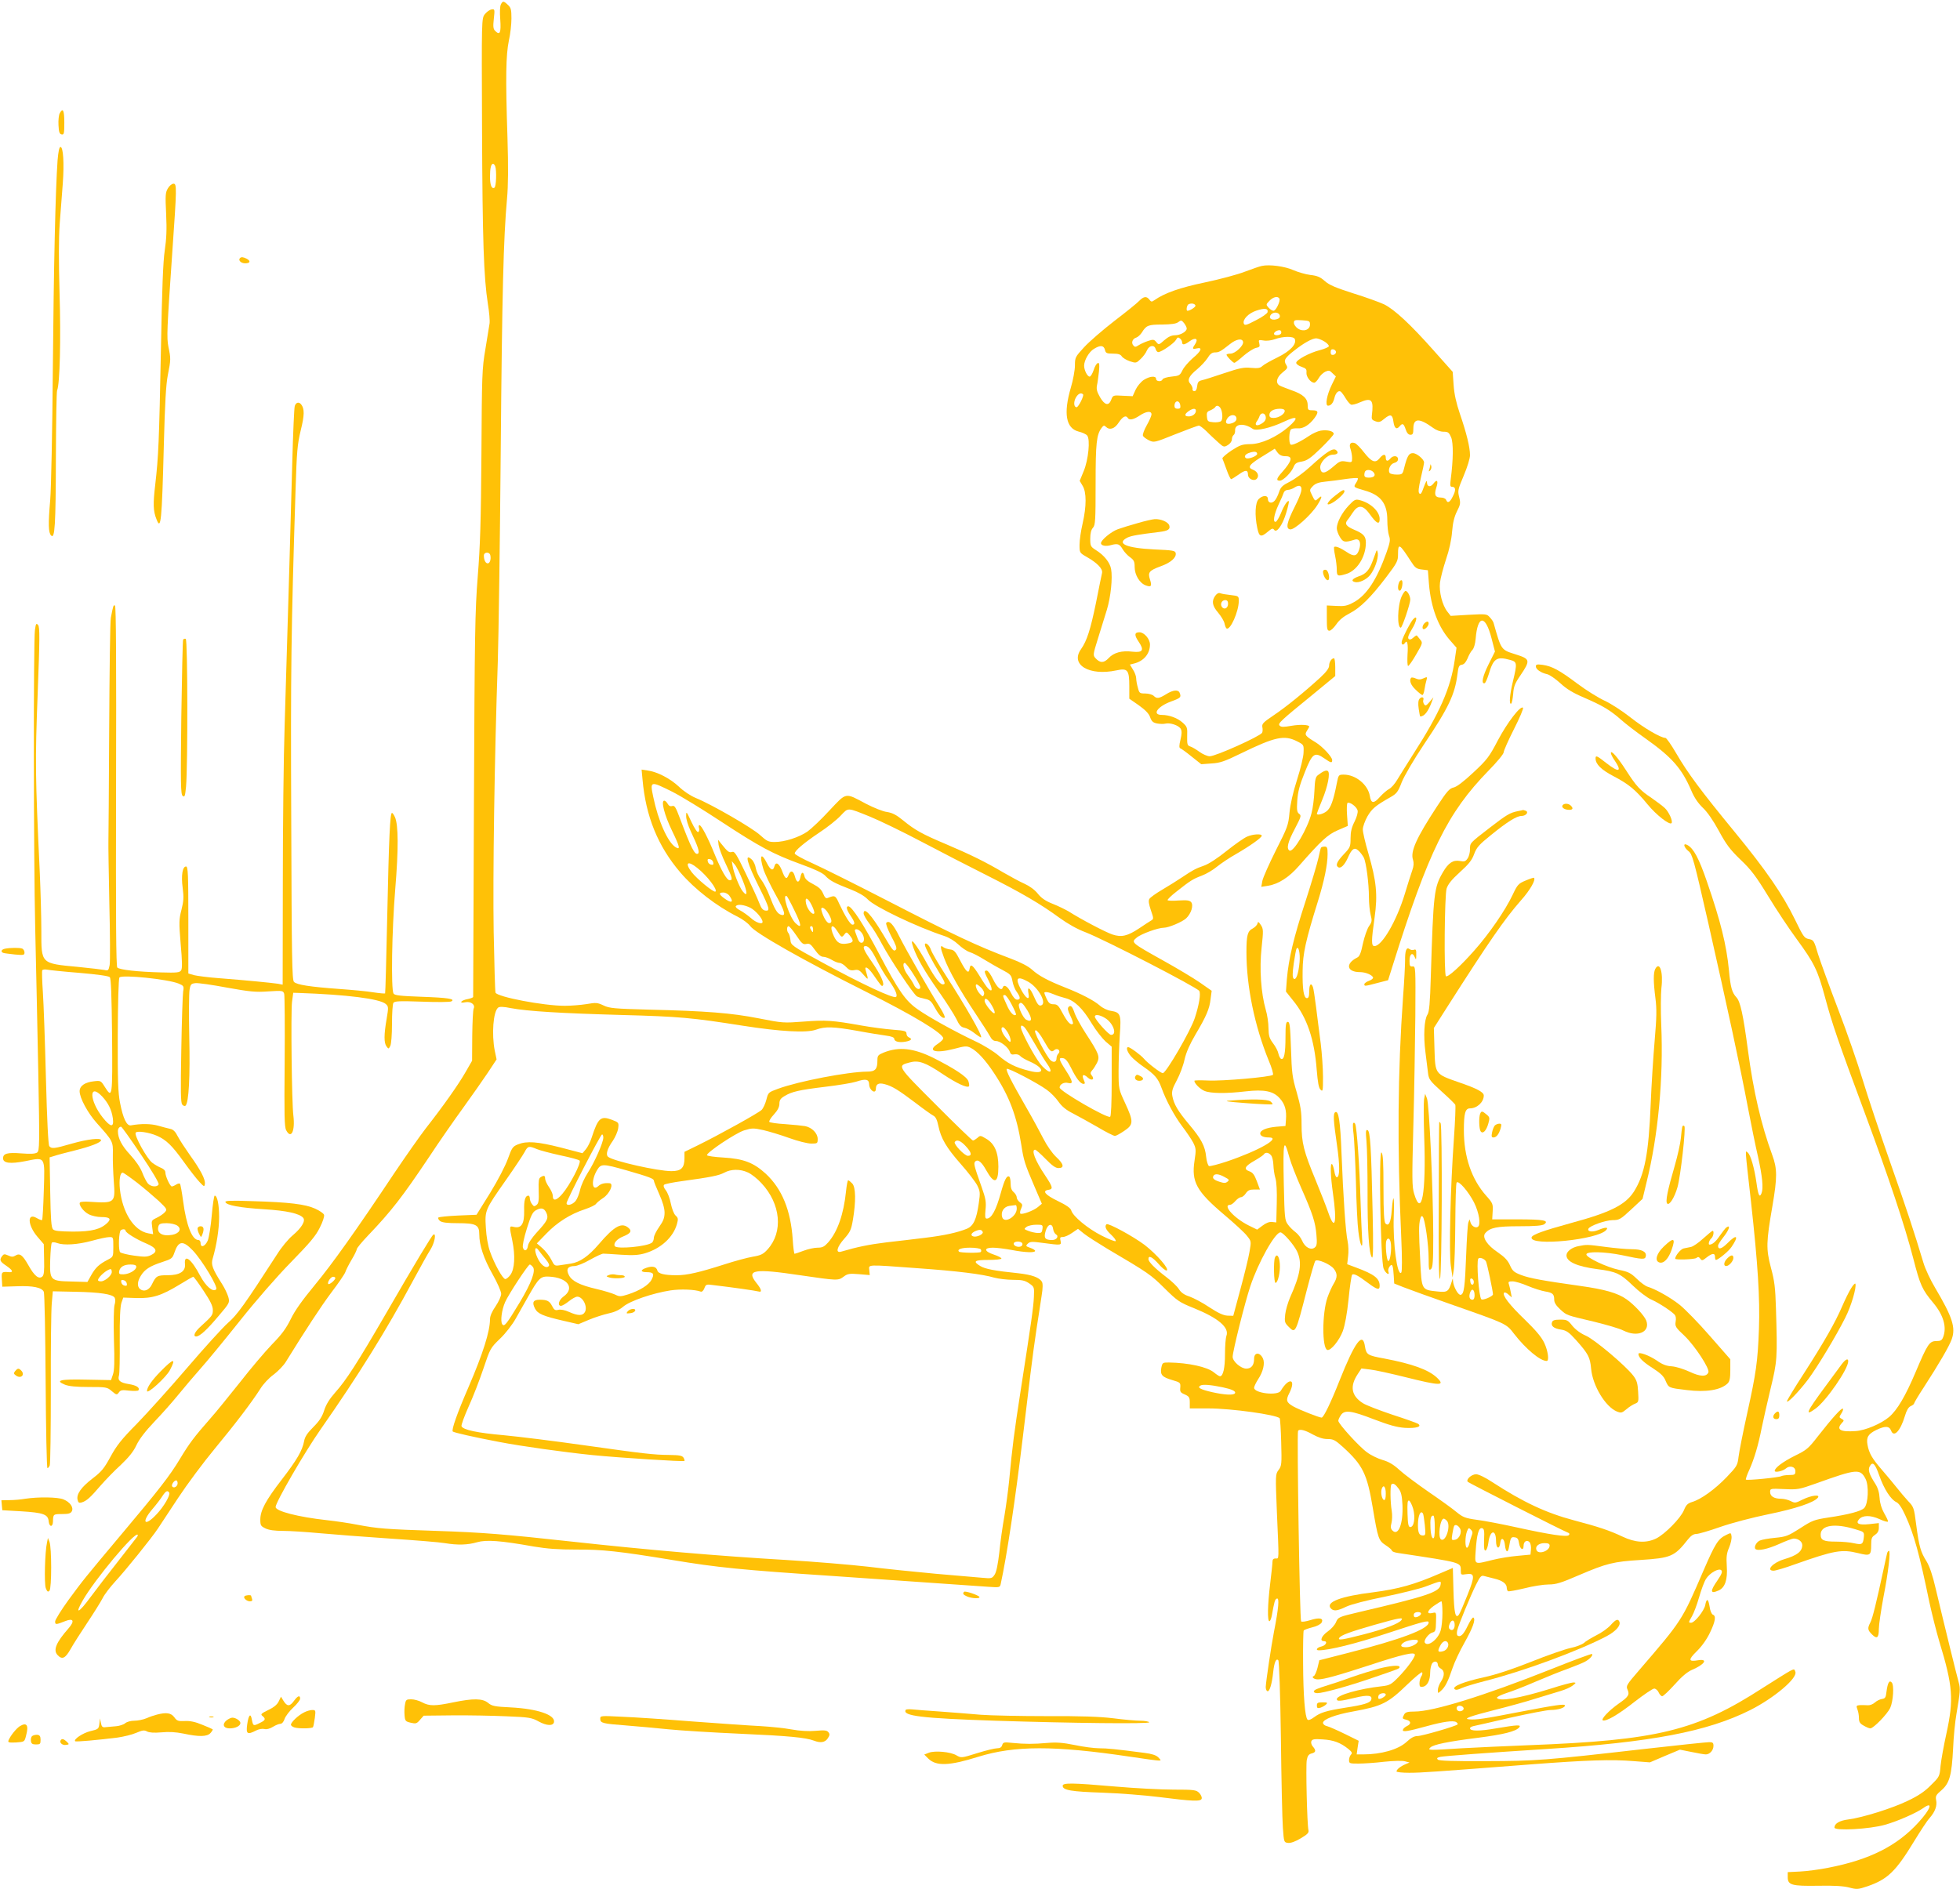 <?xml version="1.0" standalone="no"?>
<!DOCTYPE svg PUBLIC "-//W3C//DTD SVG 20010904//EN"
 "http://www.w3.org/TR/2001/REC-SVG-20010904/DTD/svg10.dtd">
<svg version="1.0" xmlns="http://www.w3.org/2000/svg"
 width="1280pt" height="1234pt" viewBox="0 0 1280 1234"
 preserveAspectRatio="xMidYMid meet">
<g transform="translate(0,1234) scale(0.1,-0.1)"
fill="#ffc107" stroke="none">
<path d="M3271 12311 c-6 -11 -8 -51 -4 -98 6 -86 -2 -106 -32 -76 -14 13 -16
28 -10 81 7 62 6 64 -16 60 -12 -2 -31 -16 -43 -31 -21 -28 -21 -30 -18 -745
3 -734 11 -972 38 -1146 9 -54 14 -113 11 -130 -3 -17 -15 -92 -27 -166 -22
-127 -23 -169 -26 -685 -3 -438 -8 -601 -24 -800 -18 -227 -20 -367 -25 -1495
-3 -685 -5 -1248 -5 -1252 0 -4 -16 -10 -35 -14 -19 -3 -38 -11 -42 -17 -4 -7
5 -8 25 -4 37 8 68 -16 55 -42 -4 -9 -8 -89 -9 -178 l-1 -162 -42 -73 c-46
-81 -147 -224 -260 -368 -40 -52 -132 -183 -204 -290 -255 -383 -408 -597
-522 -735 -80 -97 -129 -165 -156 -221 -30 -61 -59 -101 -123 -166 -46 -48
-141 -160 -211 -250 -71 -89 -158 -197 -195 -238 -101 -115 -133 -157 -195
-260 -68 -113 -138 -202 -380 -490 -244 -291 -250 -298 -349 -433 -47 -65 -86
-128 -86 -139 0 -22 6 -21 67 3 53 21 62 0 21 -47 -81 -92 -102 -142 -73 -174
30 -33 51 -24 86 38 17 31 67 109 109 172 42 63 87 135 100 160 12 25 50 74
83 110 66 71 237 283 278 345 15 22 74 112 132 200 58 88 165 232 238 320 139
168 242 304 299 393 18 30 57 72 87 93 29 22 67 61 82 87 126 204 228 360 297
452 45 59 85 118 89 130 4 13 22 49 41 81 19 31 34 63 34 69 0 7 33 47 73 89
153 160 224 252 397 510 67 102 169 248 225 325 56 78 128 180 160 228 l58 88
-12 57 c-21 108 -10 255 22 281 9 7 34 7 82 -3 111 -21 332 -34 725 -45 378
-10 460 -18 790 -70 250 -39 418 -48 479 -26 60 22 115 20 272 -8 74 -14 158
-27 187 -31 33 -4 52 -12 52 -20 0 -19 33 -27 75 -19 37 7 45 18 20 28 -8 3
-15 14 -15 24 0 17 -11 20 -90 26 -50 4 -141 16 -203 27 -189 34 -235 37 -377
26 -132 -10 -139 -10 -295 21 -179 35 -339 48 -720 57 -224 6 -255 9 -293 27
-40 19 -50 20 -112 9 -38 -6 -102 -11 -142 -11 -138 0 -441 58 -452 86 -3 8
-8 186 -12 397 -6 364 5 1134 27 1767 5 157 14 771 19 1365 9 1053 18 1399 41
1655 8 87 9 209 3 405 -13 393 -10 535 9 629 10 43 17 108 17 145 0 58 -3 71
-23 89 -28 27 -34 27 -46 3z m-37 -1057 c10 -27 7 -132 -5 -140 -18 -11 -29
17 -29 73 0 54 7 83 20 83 4 0 11 -7 14 -16z m-32 -2541 c6 -27 -3 -53 -17
-53 -14 0 -25 22 -25 51 0 24 37 26 42 2z m-1012 -4721 c0 -13 -39 -46 -46
-39 -9 9 16 47 31 47 8 0 15 -4 15 -8z m-1030 -1341 c0 -21 -26 -36 -36 -20
-6 11 13 39 27 39 5 0 9 -9 9 -19z m-55 -61 c9 -15 -33 -89 -82 -141 -79 -85
-103 -55 -28 33 25 29 55 68 66 86 22 33 33 39 44 22z m-212 -292 c-5 -7 -59
-76 -119 -153 -61 -77 -144 -185 -184 -239 -77 -105 -104 -115 -50 -21 79 138
339 449 359 430 2 -3 0 -10 -6 -17z"/>
<path d="M390 11600 c-6 -11 -10 -46 -8 -78 2 -45 7 -58 21 -60 15 -3 17 6 17
77 0 81 -9 100 -30 61z"/>
<path d="M376 11293 c-14 -196 -25 -687 -31 -1368 -3 -396 -11 -778 -17 -850
-14 -160 -12 -215 6 -233 24 -25 30 63 31 508 1 234 4 432 8 440 18 40 25 336
16 631 -6 215 -6 360 1 459 6 80 15 197 20 261 10 133 3 239 -15 239 -8 0 -14
-29 -19 -87z"/>
<path d="M1096 11109 c-16 -27 -17 -46 -11 -167 5 -102 2 -163 -9 -237 -11
-72 -18 -254 -25 -645 -12 -611 -16 -700 -37 -884 -15 -127 -14 -174 8 -228
29 -76 35 -15 48 487 7 272 14 393 26 455 20 101 20 108 4 184 -12 62 -10 109
25 616 30 427 30 450 8 450 -10 0 -27 -13 -37 -31z"/>
<path d="M1567 10654 c-13 -14 7 -34 34 -34 33 0 38 15 10 30 -22 11 -35 13
-44 4z"/>
<path d="M8241 10603 c-13 -2 -64 -20 -112 -38 -49 -19 -166 -50 -261 -70
-163 -34 -263 -69 -331 -117 -15 -11 -20 -10 -31 5 -18 24 -38 21 -67 -9 -13
-14 -86 -73 -162 -131 -75 -58 -164 -135 -197 -171 -58 -63 -60 -67 -60 -119
0 -30 -12 -96 -27 -146 -49 -168 -32 -265 51 -286 24 -6 49 -17 56 -26 21 -25
8 -159 -23 -233 l-26 -63 19 -32 c26 -42 26 -134 0 -247 -11 -47 -20 -109 -20
-138 0 -52 0 -53 47 -80 70 -40 106 -78 100 -105 -3 -12 -21 -101 -40 -197
-36 -174 -59 -246 -97 -300 -73 -102 53 -177 231 -139 73 16 84 3 84 -103 l0
-82 62 -43 c43 -31 66 -54 74 -78 10 -28 20 -36 46 -41 18 -3 42 -4 53 -1 31
8 88 -11 101 -34 8 -15 7 -34 -2 -72 -9 -37 -9 -52 -1 -55 6 -2 40 -26 74 -54
l63 -50 67 5 c56 3 87 14 195 67 220 107 280 120 363 78 45 -23 45 -23 43 -73
0 -27 -20 -108 -43 -180 -26 -81 -44 -161 -49 -215 -7 -80 -13 -95 -89 -245
-44 -88 -84 -178 -88 -199 l-7 -39 44 7 c68 11 137 55 203 131 145 165 186
203 253 232 l65 28 -5 72 c-3 40 -1 75 3 78 15 9 60 -25 66 -49 3 -13 -5 -43
-20 -73 -19 -37 -26 -67 -26 -108 0 -55 -2 -61 -45 -106 -45 -48 -55 -72 -35
-84 16 -10 41 15 62 61 26 60 43 72 69 48 12 -10 27 -31 35 -45 16 -32 34
-169 34 -262 0 -37 5 -88 11 -112 10 -39 9 -47 -10 -74 -12 -17 -30 -68 -40
-113 -13 -63 -22 -86 -38 -93 -79 -40 -68 -95 19 -95 35 0 79 -18 85 -35 2 -6
-10 -16 -27 -22 -16 -6 -30 -16 -30 -22 0 -14 2 -14 85 8 l70 18 28 89 c236
754 359 1004 628 1280 55 56 99 109 99 120 0 10 30 78 67 151 37 73 64 136 59
140 -16 16 -102 -96 -164 -213 -57 -109 -71 -127 -160 -210 -64 -60 -109 -94
-129 -98 -27 -6 -44 -25 -108 -123 -135 -206 -176 -296 -157 -350 6 -20 5 -40
-5 -68 -8 -22 -30 -92 -49 -155 -54 -177 -149 -340 -198 -340 -21 0 -21 33 1
187 21 149 12 237 -41 420 -20 67 -36 137 -36 155 0 18 14 56 30 85 30 51 52
70 151 126 40 23 49 34 73 97 17 42 78 147 147 250 160 238 200 324 217 455 6
51 10 60 29 63 14 2 26 16 37 41 8 21 22 46 31 55 10 9 19 39 22 74 13 157 64
158 104 1 l22 -85 -42 -84 c-39 -78 -49 -128 -26 -123 6 1 17 27 27 58 31 105
52 119 141 94 45 -12 46 -21 17 -141 -21 -87 -26 -153 -11 -144 5 3 10 32 13
63 3 47 11 69 45 118 69 102 67 110 -27 140 -98 31 -95 26 -146 206 -2 8 -13
25 -25 37 -19 22 -25 22 -138 16 l-117 -7 -22 28 c-33 42 -55 129 -48 189 3
28 21 96 39 151 22 64 36 130 40 182 5 59 14 97 32 133 23 45 24 54 14 94 -10
40 -8 49 30 139 24 57 41 112 41 134 0 51 -23 145 -66 270 -24 71 -37 129 -41
188 l-6 86 -122 137 c-155 175 -258 270 -326 304 -30 14 -121 47 -202 72 -115
37 -156 54 -185 80 -29 26 -49 35 -95 40 -32 4 -82 19 -112 32 -53 24 -154 38
-204 27z m114 -213 c9 -14 -22 -80 -38 -80 -8 0 -22 9 -32 20 -18 20 -18 21 5
45 24 25 54 33 65 15z m-548 -46 c3 -9 -36 -34 -52 -34 -11 0 -4 39 8 43 18 8
40 4 44 -9z m471 -43 c-2 -9 -36 -33 -76 -53 -61 -32 -74 -36 -79 -22 -10 26
30 68 82 85 54 18 78 15 73 -10z m80 -23 c2 -12 -5 -19 -23 -24 -34 -8 -53 9
-35 31 17 20 54 16 58 -7z m-608 -84 c0 -20 -41 -44 -77 -44 -22 0 -44 -10
-69 -32 -36 -32 -37 -32 -53 -12 -14 17 -20 18 -53 7 -21 -7 -48 -19 -62 -28
-20 -13 -25 -13 -35 -1 -15 17 -5 44 20 51 11 4 27 19 36 33 29 47 42 52 132
52 61 1 92 5 106 16 18 14 22 13 38 -7 9 -12 17 -27 17 -35z m805 26 c0 -35
-44 -50 -79 -26 -14 9 -26 26 -26 37 0 18 5 20 53 17 48 -3 52 -5 52 -28z
m-189 -59 c-9 -13 -46 -15 -46 -1 0 14 34 30 44 20 4 -4 5 -13 2 -19z m-646
-57 c0 -20 16 -17 49 7 37 27 59 17 37 -17 -22 -32 -20 -37 9 -30 41 10 30
-18 -26 -64 -27 -24 -58 -59 -67 -79 -16 -33 -21 -36 -71 -41 -30 -3 -56 -11
-59 -18 -5 -17 -42 -15 -42 3 0 22 -42 18 -81 -7 -19 -13 -43 -42 -53 -64
l-19 -42 -65 3 c-63 4 -64 3 -75 -26 -16 -42 -42 -37 -73 16 -20 35 -25 53
-20 78 4 17 9 58 13 91 4 47 3 58 -8 54 -8 -2 -20 -23 -27 -46 -8 -23 -19 -42
-26 -42 -15 0 -36 42 -36 71 0 36 32 91 64 110 42 26 64 24 72 -6 5 -22 11
-25 53 -25 34 0 49 -5 57 -18 7 -10 30 -24 53 -32 40 -13 42 -12 70 15 16 15
35 40 41 56 15 34 49 39 57 9 3 -11 11 -20 17 -20 21 0 104 58 116 80 9 17 14
19 26 9 8 -6 14 -18 14 -25z m736 21 c13 -33 -30 -79 -114 -120 -45 -22 -89
-47 -98 -56 -13 -13 -29 -16 -73 -12 -49 5 -75 -1 -177 -35 -65 -22 -131 -43
-146 -46 -21 -5 -27 -13 -30 -39 -2 -20 -8 -32 -18 -32 -8 0 -14 6 -12 14 2 7
-5 22 -13 32 -24 25 -12 52 42 96 25 21 56 54 69 74 16 27 30 37 48 37 26 0
36 5 98 54 42 34 81 40 86 15 5 -24 -51 -77 -82 -77 -14 0 -26 -3 -26 -7 0
-10 42 -53 51 -53 5 0 31 20 59 45 29 25 65 48 81 52 25 5 28 9 23 30 -6 23
-5 24 27 19 20 -4 51 0 74 8 54 20 124 21 131 1z m192 -15 c19 -11 32 -26 30
-32 -2 -6 -28 -17 -58 -25 -68 -17 -155 -64 -155 -83 0 -8 16 -20 35 -26 29
-10 34 -16 32 -37 -3 -27 27 -67 51 -67 6 0 20 14 29 30 9 17 29 35 43 42 22
10 29 9 47 -10 l22 -21 -26 -53 c-33 -67 -46 -138 -25 -138 19 0 34 18 42 52
8 32 26 50 41 40 5 -4 20 -23 32 -44 12 -20 28 -38 35 -41 8 -3 35 4 61 16 74
32 88 15 75 -87 -3 -24 1 -30 24 -38 23 -8 32 -5 58 17 40 33 53 28 59 -20 6
-42 20 -54 40 -30 19 23 27 19 40 -20 8 -24 18 -35 31 -35 15 0 19 7 19 39 0
71 38 72 129 6 20 -15 47 -25 68 -25 30 0 36 -5 50 -37 15 -38 14 -145 -3
-275 -5 -39 -4 -48 9 -48 24 0 26 -22 5 -62 -19 -40 -35 -48 -44 -23 -4 9 -19
15 -35 15 -37 0 -44 18 -29 65 15 45 5 58 -19 26 -19 -25 -41 -22 -42 7 0 14
-2 13 -10 -3 -5 -11 -13 -33 -19 -49 -8 -21 -14 -26 -21 -19 -8 8 -5 37 10
101 12 49 21 95 21 101 0 21 -48 61 -73 61 -26 0 -37 -18 -57 -97 -10 -41 -12
-43 -50 -43 -21 0 -42 5 -45 11 -13 20 5 59 30 65 16 4 25 13 25 25 0 23 -32
26 -50 4 -17 -21 -30 -19 -30 5 0 27 -18 25 -41 -4 -27 -34 -52 -24 -102 40
-23 30 -50 57 -60 60 -28 9 -39 -8 -27 -40 5 -15 10 -41 10 -58 0 -29 -1 -30
-39 -23 -35 6 -43 3 -86 -35 -53 -46 -78 -48 -83 -7 -4 35 45 87 82 87 31 0
41 14 21 30 -19 16 -61 -10 -167 -107 -42 -39 -103 -83 -134 -99 -48 -24 -60
-35 -71 -68 -7 -22 -20 -48 -29 -57 -19 -21 -44 -14 -44 12 0 25 -34 25 -60
-1 -23 -23 -27 -105 -9 -190 12 -58 24 -61 69 -23 26 22 33 24 41 12 16 -24
56 33 79 112 12 39 19 73 17 75 -8 8 -32 -28 -52 -79 -12 -28 -26 -52 -33 -55
-21 -7 -13 45 17 110 17 35 32 71 35 81 3 9 15 17 26 17 11 0 32 7 45 16 13 9
29 13 35 9 19 -12 10 -45 -34 -134 -53 -105 -61 -145 -30 -149 27 -4 135 93
176 157 33 52 36 72 8 46 -23 -21 -21 -21 -43 23 -16 32 -15 34 7 57 17 17 39
25 82 29 33 3 92 11 132 17 41 6 76 8 79 5 3 -3 -2 -17 -11 -30 -18 -29 -19
-28 56 -50 106 -30 148 -85 148 -194 0 -38 5 -83 11 -101 10 -27 7 -43 -16
-109 -63 -178 -130 -280 -214 -326 -44 -24 -61 -27 -114 -24 l-62 3 0 -82 c0
-71 2 -83 17 -83 9 0 29 19 45 42 19 28 47 51 86 71 70 36 140 105 240 237 72
95 77 105 77 151 0 73 9 69 83 -46 28 -44 37 -51 72 -55 l40 -5 7 -90 c13
-153 60 -280 138 -368 l42 -48 -12 -82 c-26 -181 -99 -347 -270 -612 -42 -66
-89 -142 -105 -168 -15 -26 -39 -54 -54 -61 -14 -8 -40 -30 -58 -50 -41 -47
-59 -46 -67 4 -12 74 -92 140 -170 140 -34 0 -35 -1 -46 -57 -22 -114 -40
-161 -66 -182 -24 -19 -64 -29 -64 -16 0 3 15 42 34 88 38 91 55 180 37 191
-11 7 -31 -2 -65 -28 -15 -12 -19 -31 -22 -102 -2 -47 -10 -113 -19 -146 -26
-102 -119 -259 -144 -244 -21 13 -11 56 35 142 41 79 44 87 28 98 -14 11 -16
25 -12 87 4 57 15 100 49 184 50 126 64 135 128 91 43 -30 51 -32 51 -11 0 21
-65 90 -108 116 -68 41 -74 49 -57 75 8 13 15 25 15 28 0 12 -59 15 -116 5
-51 -9 -68 -9 -77 1 -14 14 5 31 221 207 l142 117 0 58 c0 32 -4 58 -8 58 -16
0 -32 -24 -32 -48 0 -16 -18 -41 -57 -77 -100 -92 -225 -194 -306 -248 -68
-46 -77 -55 -73 -77 3 -14 2 -31 -2 -37 -16 -24 -302 -153 -342 -153 -15 0
-45 13 -67 29 -22 16 -49 32 -60 35 -19 6 -21 14 -20 67 2 56 0 62 -30 89 -33
30 -88 50 -135 50 -68 0 -29 56 63 89 60 22 64 27 53 55 -9 23 -43 20 -89 -9
-47 -29 -61 -30 -81 -10 -9 8 -33 15 -54 15 -37 0 -40 2 -49 38 -6 20 -11 48
-11 61 0 13 -9 39 -21 57 l-20 33 28 7 c63 16 103 64 103 124 0 36 -38 80 -69
80 -33 0 -34 -19 -6 -60 39 -57 29 -74 -38 -67 -71 9 -124 -6 -157 -42 -31
-33 -56 -33 -86 0 -17 19 -16 24 16 127 18 59 44 143 58 187 26 85 39 210 28
269 -8 42 -45 89 -98 122 -36 23 -38 27 -38 76 0 35 6 58 18 71 15 17 17 46
17 286 0 268 6 321 39 366 12 16 17 18 27 8 25 -25 58 -15 85 27 26 39 47 50
59 30 10 -17 38 -11 77 15 43 29 78 33 78 8 0 -9 -14 -41 -31 -71 -17 -30 -28
-60 -25 -68 3 -8 21 -21 39 -30 33 -16 35 -16 174 40 78 31 146 56 152 56 7 0
29 -17 50 -37 20 -21 55 -53 76 -72 36 -33 39 -33 64 -18 15 9 26 25 26 37 0
11 5 24 11 28 6 4 11 18 10 31 -2 44 60 49 116 9 22 -15 118 7 202 47 91 43
102 29 29 -35 -76 -65 -177 -111 -248 -111 -53 -1 -67 -6 -123 -42 -34 -23
-61 -46 -59 -52 3 -5 14 -38 27 -72 12 -35 26 -63 30 -63 4 0 26 14 49 30 44
32 61 32 61 0 0 -28 38 -46 57 -28 18 19 7 47 -23 59 -42 16 -28 35 77 98 l64
40 18 -25 c13 -17 28 -24 53 -24 49 0 42 -30 -22 -103 -38 -42 -42 -57 -16
-57 22 0 77 55 91 92 8 20 19 28 52 33 34 6 57 21 125 87 46 45 84 87 84 94 0
18 -42 28 -85 21 -19 -3 -54 -19 -77 -35 -58 -39 -109 -63 -119 -56 -14 8 -11
92 3 100 7 5 26 7 43 6 36 -3 76 22 110 68 28 39 25 50 -16 50 -26 0 -29 3
-29 33 0 44 -30 72 -106 98 -32 12 -67 25 -76 30 -30 16 -22 54 18 86 34 27
35 31 23 51 -18 28 -8 45 57 95 61 48 113 76 139 77 11 0 35 -9 53 -20z m77
-70 c0 -8 -8 -16 -17 -18 -13 -2 -18 3 -18 18 0 15 5 20 18 18 9 -2 17 -10 17
-18z m-1652 -276 c8 -8 -30 -84 -42 -84 -18 0 -21 32 -6 61 15 27 34 37 48 23z
m635 -72 c3 -17 -2 -22 -17 -22 -14 0 -21 6 -21 18 0 38 33 41 38 4z m260 -14
c16 -21 20 -77 6 -89 -7 -6 -30 -9 -51 -7 -35 3 -38 6 -41 36 -3 26 1 34 21
41 14 6 28 15 32 20 8 14 20 14 33 -1z m-158 -21 c0 -20 -22 -37 -47 -37 -29
0 -29 14 -1 34 27 19 48 21 48 3z m580 -1 c0 -21 -40 -46 -72 -46 -21 0 -28 5
-28 20 0 24 26 39 68 40 21 0 32 -5 32 -14z m-126 -31 c8 -22 -2 -40 -30 -55
-29 -16 -43 -6 -26 18 7 9 15 25 18 35 8 21 30 22 38 2z m-189 -20 c0 -12 -10
-23 -28 -29 -37 -13 -52 2 -31 32 20 29 59 26 59 -3z m135 -230 c0 -14 -57
-36 -72 -28 -15 8 -8 24 15 33 34 13 57 12 57 -5z m760 -120 c17 -20 4 -35
-31 -35 -21 0 -29 5 -29 18 0 10 3 22 7 25 11 12 40 8 53 -8z"/>
<path d="M9341 9303 c0 -6 -4 -20 -7 -30 -5 -14 -4 -15 5 -7 7 7 11 20 8 30
-3 11 -5 14 -6 7z"/>
<path d="M8720 9103 c-54 -42 -68 -73 -23 -50 35 19 83 63 83 77 0 16 -12 11
-60 -27z"/>
<path d="M8808 9038 c-45 -48 -77 -110 -78 -148 0 -14 9 -40 21 -59 21 -34 32
-36 96 -16 31 10 44 -20 29 -65 -14 -44 -34 -48 -81 -16 -40 27 -74 41 -82 33
-3 -3 0 -29 6 -57 6 -28 11 -69 11 -90 0 -44 5 -46 59 -30 72 20 131 112 131
205 0 42 -15 59 -77 85 -52 22 -63 39 -43 63 6 7 21 28 33 47 36 55 68 53 112
-8 44 -62 65 -73 65 -32 0 50 -61 107 -134 124 -24 6 -33 1 -68 -36z"/>
<path d="M7430 8923 c-47 -13 -105 -31 -130 -40 -44 -16 -110 -71 -110 -91 0
-17 33 -23 68 -12 42 11 54 7 75 -30 10 -16 31 -39 47 -50 25 -18 30 -28 30
-64 0 -52 33 -106 73 -120 35 -13 41 -5 27 39 -15 46 -6 58 70 86 65 23 104
57 98 86 -3 16 -18 19 -138 24 -186 9 -254 39 -176 78 26 12 74 20 206 36 58
7 74 17 66 43 -7 22 -54 43 -95 41 -14 -1 -64 -12 -111 -26z"/>
<path d="M8988 8740 c-3 -8 -13 -35 -22 -60 -23 -63 -45 -89 -91 -104 -44 -16
-55 -31 -27 -38 27 -7 75 15 100 46 30 38 54 108 50 142 -3 18 -6 24 -10 14z"/>
<path d="M8640 8605 c0 -22 18 -55 31 -55 18 0 6 65 -13 68 -11 2 -18 -3 -18
-13z"/>
<path d="M9136 8534 c-10 -27 -7 -56 7 -52 14 5 23 68 9 68 -6 0 -13 -7 -16
-16z"/>
<path d="M9153 8443 c-27 -63 -30 -203 -5 -203 9 0 62 157 62 183 0 24 -18 57
-31 57 -5 0 -17 -17 -26 -37z"/>
<path d="M7936 8448 c-25 -35 -19 -66 20 -111 19 -23 38 -54 41 -70 3 -15 9
-30 13 -32 24 -15 80 111 80 180 0 31 -1 32 -52 38 -29 3 -60 8 -69 12 -11 4
-22 -2 -33 -17z m84 -52 c0 -28 -24 -41 -39 -22 -15 18 -3 46 20 46 13 0 19
-7 19 -24z"/>
<path d="M9228 8294 c-18 -21 -62 -105 -73 -141 -6 -23 8 -32 20 -13 15 24 22
-5 17 -75 -2 -41 -1 -75 4 -75 5 0 29 34 53 76 43 74 43 75 25 97 -10 12 -20
24 -21 26 -2 2 -12 -4 -23 -14 -14 -13 -24 -15 -31 -8 -7 7 -1 26 21 62 34 55
40 100 8 65z"/>
<path d="M9302 8268 c-14 -14 -16 -38 -4 -38 12 0 32 23 32 37 0 16 -12 17
-28 1z"/>
<path d="M9216 7913 c-15 -16 -3 -49 30 -79 19 -19 39 -34 43 -34 5 0 11 17
14 38 3 20 9 47 13 60 6 21 5 22 -20 11 -19 -9 -32 -9 -50 -1 -13 6 -27 8 -30
5z"/>
<path d="M9270 7775 c-8 -10 -10 -31 -5 -65 4 -27 8 -50 10 -50 27 0 52 32 76
97 l10 28 -25 -30 c-22 -25 -27 -28 -36 -15 -5 8 -8 20 -5 27 7 19 -11 25 -25
8z"/>
<path d="M1925 9688 c-4 -13 -11 -174 -16 -358 -8 -323 -27 -952 -50 -1725 -7
-203 -12 -668 -12 -1033 l-1 -664 -31 6 c-38 6 -213 23 -380 36 -71 5 -147 15
-167 20 l-38 11 0 349 c0 299 -2 350 -15 350 -23 0 -33 -58 -22 -140 8 -62 6
-87 -8 -143 -16 -62 -17 -81 -5 -224 10 -110 11 -160 3 -171 -9 -15 -28 -17
-129 -14 -155 4 -273 17 -288 32 -8 8 -10 310 -8 1185 2 805 0 1175 -7 1179
-10 7 -12 0 -27 -79 -5 -22 -9 -350 -11 -730 -2 -379 -4 -708 -5 -730 -1 -22
2 -205 6 -406 5 -201 6 -382 2 -403 -7 -35 -9 -38 -34 -32 -15 3 -92 12 -172
20 -245 23 -240 19 -240 235 0 91 -5 261 -10 376 -30 642 -31 729 -14 1173 14
366 14 435 3 449 -12 14 -15 11 -21 -33 -10 -78 -9 -1480 2 -1950 6 -236 14
-658 20 -939 9 -474 8 -511 -7 -523 -13 -9 -41 -11 -105 -6 -90 7 -118 -1
-118 -32 0 -32 46 -38 144 -19 135 27 129 36 122 -194 -3 -101 -8 -187 -11
-190 -3 -3 -19 3 -36 13 -63 37 -59 -47 5 -122 l42 -49 2 -100 c2 -78 -1 -103
-12 -112 -23 -19 -52 5 -91 75 -38 67 -56 80 -85 62 -14 -9 -25 -9 -46 1 -25
11 -30 10 -41 -5 -18 -24 -13 -35 28 -62 42 -29 49 -44 18 -42 -48 4 -50 2
-47 -47 l3 -48 97 3 c104 4 161 -8 174 -36 5 -9 10 -272 12 -584 2 -313 7
-568 12 -568 4 0 11 8 15 18 4 9 7 233 7 497 -1 264 2 516 6 560 l7 80 145 -3
c163 -3 246 -16 259 -39 5 -10 5 -29 -1 -47 -5 -18 -7 -115 -4 -226 5 -144 3
-204 -7 -230 l-12 -35 -161 3 c-171 4 -208 -5 -140 -33 25 -10 72 -15 155 -15
115 0 121 -1 151 -27 31 -26 33 -26 46 -9 11 16 22 18 68 12 30 -3 57 -2 60 2
11 18 -13 33 -63 41 -57 9 -74 24 -64 56 4 11 6 115 5 230 -1 142 3 221 11
245 l12 34 86 -3 c104 -3 162 15 282 88 45 28 86 51 89 51 4 0 34 -41 67 -91
45 -67 61 -101 61 -126 0 -34 -3 -38 -83 -111 -36 -33 -48 -62 -26 -62 23 0
70 43 144 131 75 88 76 90 66 127 -6 20 -24 59 -41 85 -63 99 -73 127 -61 166
25 85 42 191 42 271 0 82 -12 140 -29 140 -4 0 -13 -57 -19 -128 -6 -70 -18
-144 -26 -165 -17 -39 -47 -51 -47 -17 0 11 -6 20 -14 20 -42 0 -79 96 -100
253 -8 60 -17 111 -21 115 -3 3 -15 1 -25 -6 -11 -7 -23 -12 -28 -12 -11 0
-42 66 -42 91 0 12 -10 23 -27 30 -16 6 -42 21 -59 34 -35 27 -119 179 -108
196 8 14 86 3 139 -20 61 -27 99 -64 175 -170 38 -53 84 -112 102 -131 31 -33
33 -34 36 -13 4 29 -28 91 -98 188 -31 44 -67 99 -79 122 -15 30 -29 45 -49
49 -15 3 -51 13 -80 21 -47 13 -110 14 -177 2 -27 -5 -51 44 -71 147 -13 64
-16 147 -15 443 1 206 5 369 11 376 16 20 317 -11 387 -40 33 -14 35 -17 29
-52 -3 -21 -9 -192 -12 -380 -5 -273 -4 -346 6 -358 7 -9 17 -12 22 -7 21 21
30 188 24 447 -3 149 -2 288 2 310 6 36 11 40 39 43 17 2 109 -11 204 -29 150
-27 188 -31 271 -25 93 6 97 5 104 -16 3 -12 5 -211 3 -443 -3 -350 -2 -426
10 -448 32 -61 59 -6 47 95 -11 85 -17 677 -9 743 l8 60 35 -1 c317 -11 529
-38 569 -72 18 -16 19 -21 6 -97 -18 -104 -18 -157 -1 -180 13 -18 14 -18 25
3 6 12 11 72 11 144 0 68 4 129 9 137 8 12 40 13 188 8 98 -4 184 -3 191 2 27
16 -22 24 -196 30 -138 5 -175 9 -182 21 -17 27 -11 413 11 680 22 264 21 423
-2 473 -7 15 -15 27 -19 27 -13 0 -20 -160 -31 -672 -6 -276 -12 -505 -14
-507 -3 -2 -37 1 -77 7 -40 7 -140 16 -223 22 -191 14 -276 27 -295 46 -13 12
-15 154 -18 1059 -4 985 -1 1227 28 2150 8 257 12 302 34 394 25 100 25 141 3
169 -15 19 -34 14 -42 -10z m-1405 -3703 c115 -10 189 -20 197 -28 8 -9 12
-113 15 -385 3 -403 2 -410 -48 -331 -25 40 -27 41 -70 36 -59 -6 -94 -30 -94
-65 0 -44 53 -142 112 -208 105 -117 107 -120 105 -204 -1 -41 2 -120 6 -175
11 -144 9 -146 -161 -135 -28 2 -55 0 -59 -4 -13 -13 22 -61 57 -78 19 -10 56
-18 82 -18 53 0 66 -11 41 -36 -44 -44 -103 -59 -226 -59 -89 1 -121 4 -131
15 -11 12 -15 67 -18 242 l-4 228 30 9 c17 6 77 22 134 36 104 26 172 52 172
67 0 17 -89 7 -190 -22 -117 -34 -133 -35 -148 -17 -7 7 -15 174 -22 442 -6
237 -15 490 -20 564 -5 73 -7 138 -4 143 3 5 18 7 32 4 15 -3 110 -13 212 -21z
m147 -807 c40 -43 62 -87 70 -143 8 -62 -14 -60 -66 5 -88 111 -92 230 -4 138z
m253 -379 c71 -105 119 -186 116 -195 -8 -20 -50 -17 -70 5 -9 10 -26 43 -37
72 -13 33 -42 76 -79 116 -54 58 -80 107 -80 154 0 17 9 29 21 29 4 0 62 -81
129 -181z m-24 -185 c46 -36 109 -90 141 -119 55 -53 56 -55 39 -74 -10 -11
-34 -27 -53 -36 -35 -17 -35 -18 -29 -62 l6 -45 -33 6 c-93 18 -167 135 -184
288 -6 61 1 108 18 108 6 0 48 -30 95 -66z m262 -280 c30 -21 14 -51 -33 -60
-66 -12 -104 12 -90 57 5 15 16 19 53 19 27 0 57 -7 70 -16z m-338 -33 c0 -13
71 -57 136 -84 68 -29 77 -53 29 -76 -25 -12 -43 -12 -109 -3 -43 6 -84 16
-91 22 -11 9 -11 103 0 138 5 14 35 17 35 3z m-80 -106 c0 -64 0 -65 -37 -84
-57 -30 -79 -51 -107 -100 l-25 -45 -103 3 c-141 3 -144 7 -140 144 2 56 6
105 11 110 4 4 20 3 35 -3 44 -16 134 -10 226 15 47 13 97 24 113 24 27 1 27
0 27 -64z m519 -23 c61 -64 167 -240 153 -254 -21 -21 -68 19 -105 89 -57 109
-106 146 -99 76 5 -48 -34 -73 -114 -73 -68 0 -75 -4 -102 -60 -18 -38 -52
-51 -78 -30 -19 17 -18 49 6 87 25 41 59 63 139 89 61 20 67 24 79 59 27 81
56 85 121 17z m-369 -107 c0 -21 -44 -47 -82 -49 -28 -1 -32 2 -30 19 5 29 31
45 74 45 27 0 38 -4 38 -15z m-160 -34 c0 -23 -45 -61 -71 -61 -11 0 -19 3
-19 8 1 20 59 71 83 72 4 0 7 -9 7 -19z m98 -75 c3 -13 -1 -17 -14 -14 -11 2
-20 11 -22 22 -3 13 1 17 14 14 11 -2 20 -11 22 -22z"/>
<path d="M1196 8162 c-3 -5 -8 -234 -12 -509 -5 -435 -4 -501 9 -512 13 -10
16 -2 22 61 12 139 11 961 -2 965 -6 2 -14 0 -17 -5z"/>
<path d="M10030 7987 c0 -19 33 -42 74 -51 17 -4 55 -31 86 -59 41 -38 82 -63
157 -95 118 -51 169 -81 240 -144 28 -25 98 -79 155 -119 178 -126 241 -198
304 -345 19 -45 44 -81 74 -110 30 -28 68 -83 105 -151 48 -89 73 -122 141
-188 69 -65 102 -109 182 -240 54 -89 138 -215 186 -280 114 -156 137 -202
185 -381 44 -165 82 -277 261 -759 155 -418 258 -726 315 -946 45 -175 58
-203 130 -289 67 -80 90 -159 65 -224 -8 -21 -16 -26 -44 -26 -46 0 -58 -19
-136 -203 -66 -156 -120 -248 -173 -293 -52 -44 -155 -88 -219 -92 -98 -7
-128 9 -91 51 17 18 17 19 0 29 -17 9 -17 11 -2 35 9 13 14 28 10 31 -8 8 -69
-60 -163 -180 -62 -80 -74 -90 -150 -127 -78 -39 -132 -79 -132 -99 0 -13 52
-2 72 15 26 23 63 13 63 -17 0 -22 -4 -25 -40 -25 -22 0 -45 -4 -51 -7 -13 -9
-226 -30 -232 -23 -3 2 7 32 23 66 32 72 58 160 80 272 9 45 35 159 57 252 45
185 46 202 36 530 -4 133 -9 177 -33 265 -32 123 -31 165 10 402 32 187 32
244 -1 333 -73 199 -123 416 -159 685 -31 235 -50 318 -75 345 -29 31 -39 66
-49 178 -16 164 -54 319 -144 579 -52 152 -87 216 -127 238 -31 17 -25 -14 7
-40 25 -19 34 -52 130 -473 123 -544 210 -946 258 -1202 20 -104 49 -249 66
-321 28 -127 36 -205 23 -238 -13 -33 -22 -14 -33 67 -14 98 -38 182 -57 198
-18 14 -20 44 21 -320 45 -409 59 -629 52 -831 -8 -214 -18 -286 -77 -553 -27
-122 -52 -249 -56 -282 -7 -57 -10 -63 -78 -134 -76 -79 -167 -145 -225 -162
-29 -9 -40 -19 -54 -54 -22 -53 -125 -157 -182 -185 -65 -31 -136 -27 -220 13
-82 39 -156 64 -316 106 -181 48 -331 118 -534 250 -45 30 -89 51 -105 51 -30
0 -69 -35 -54 -50 9 -8 625 -322 655 -332 9 -4 11 -9 4 -16 -13 -13 -123 3
-345 52 -91 20 -205 42 -253 48 -79 11 -93 17 -135 51 -26 22 -108 81 -184
133 -75 52 -161 116 -190 143 -37 34 -69 53 -108 64 -31 9 -77 31 -102 50 -50
35 -188 187 -188 206 0 7 7 23 16 36 24 37 66 32 216 -26 100 -38 149 -52 203
-56 75 -4 114 8 85 27 -8 5 -83 32 -167 59 -83 28 -170 61 -192 75 -76 48 -87
110 -35 189 l25 38 57 -7 c31 -3 135 -26 231 -50 228 -57 263 -58 204 -2 -55
51 -159 89 -343 124 -110 20 -117 25 -126 79 -14 99 -65 31 -166 -223 -56
-142 -104 -242 -117 -242 -16 0 -145 51 -183 72 -48 27 -52 41 -28 88 47 93
-2 106 -56 15 -19 -34 -174 -16 -174 20 0 8 12 33 26 55 33 49 46 105 32 136
-20 43 -58 42 -58 -2 0 -42 -18 -64 -51 -64 -35 0 -89 47 -89 77 0 36 80 355
115 460 52 157 162 353 197 353 18 0 89 -82 109 -125 34 -73 22 -149 -46 -300
-14 -33 -29 -83 -32 -112 -5 -46 -3 -54 21 -78 47 -47 46 -51 122 245 25 96
49 179 54 184 14 14 97 -22 120 -51 25 -32 25 -57 0 -98 -11 -18 -30 -59 -41
-91 -35 -101 -36 -330 -1 -342 22 -7 78 61 101 122 14 38 28 113 38 210 8 83
19 155 23 159 10 11 40 -5 106 -55 58 -43 74 -47 74 -17 0 48 -34 75 -156 120
l-56 21 6 52 c4 29 2 72 -3 97 -13 56 -29 292 -40 574 -8 211 -19 283 -41 270
-15 -9 -12 -54 11 -213 20 -137 19 -212 -1 -212 -6 0 -13 18 -16 40 -4 22 -11
43 -15 46 -13 8 -10 -78 6 -191 28 -194 13 -253 -31 -124 -12 35 -49 130 -82
210 -78 188 -92 244 -92 366 0 82 -6 118 -32 209 -29 98 -32 126 -37 284 -5
146 -8 175 -21 175 -12 0 -15 -18 -15 -100 0 -105 -9 -149 -28 -142 -6 2 -14
17 -18 34 -3 17 -19 47 -35 68 -24 32 -29 48 -30 99 0 34 -8 88 -18 121 -31
108 -42 268 -27 404 12 113 12 123 -5 149 -15 22 -19 24 -22 9 -2 -9 -16 -24
-31 -32 -34 -17 -41 -45 -41 -155 0 -224 54 -484 146 -709 20 -46 31 -87 27
-92 -14 -14 -332 -42 -424 -37 -49 2 -89 2 -89 -2 0 -17 37 -54 66 -66 40 -17
142 -18 269 -3 122 14 182 2 224 -47 33 -37 44 -78 39 -139 l-3 -40 -60 -5
c-65 -6 -105 -23 -105 -44 0 -16 22 -26 56 -26 86 0 -64 -86 -274 -157 -57
-19 -109 -32 -116 -30 -7 3 -16 30 -19 60 -7 71 -32 118 -113 214 -72 86 -98
130 -108 184 -5 29 0 48 29 102 20 37 43 98 51 137 11 47 34 99 71 162 71 120
92 168 99 233 l7 53 -77 54 c-42 29 -152 95 -244 146 -206 115 -206 116 -169
147 27 24 140 65 178 65 31 0 120 38 145 61 33 31 50 85 33 106 -11 12 -27 14
-81 11 -38 -3 -70 -2 -73 2 -2 4 23 29 58 56 91 72 107 82 165 104 30 11 75
38 100 59 26 21 81 58 122 81 90 52 170 108 170 121 0 14 -57 11 -96 -6 -19
-8 -79 -50 -133 -93 -58 -47 -118 -86 -147 -96 -57 -20 -73 -29 -145 -77 -30
-20 -87 -56 -128 -80 -41 -24 -79 -51 -85 -61 -7 -12 -4 -32 10 -74 19 -55 19
-57 0 -68 -10 -6 -44 -28 -75 -49 -78 -52 -117 -61 -177 -41 -44 15 -203 98
-286 151 -21 12 -67 35 -103 49 -48 19 -75 38 -98 67 -20 25 -53 49 -86 64
-30 13 -92 47 -139 74 -113 67 -212 116 -372 184 -159 67 -205 93 -282 156
-44 36 -69 49 -105 55 -27 3 -88 28 -138 54 -139 74 -125 76 -239 -45 -53 -58
-118 -119 -143 -137 -56 -38 -149 -68 -213 -68 -42 0 -52 5 -96 45 -51 47
-314 199 -419 242 -36 15 -81 45 -112 75 -57 53 -141 97 -204 105 l-39 6 6
-64 c21 -241 100 -436 247 -608 93 -109 236 -220 374 -289 34 -17 71 -45 82
-61 33 -46 349 -225 758 -430 311 -155 503 -272 503 -304 0 -7 -16 -22 -35
-35 -73 -47 -18 -65 103 -34 75 20 85 21 112 7 43 -22 96 -80 152 -165 100
-151 148 -280 178 -470 15 -99 23 -124 83 -264 l51 -119 -25 -21 c-28 -24
-106 -53 -116 -43 -3 4 -1 19 6 33 10 23 9 28 -9 41 -11 8 -20 22 -20 31 0 10
-9 25 -20 35 -14 11 -20 29 -20 56 0 22 -4 42 -9 45 -16 10 -31 -20 -55 -106
-31 -113 -61 -168 -92 -168 -11 0 -12 13 -8 58 5 49 2 71 -25 147 -50 141 -54
156 -42 168 17 17 42 -3 72 -58 52 -93 79 -85 79 24 0 94 -25 152 -82 184 -35
21 -37 21 -55 4 -11 -9 -24 -17 -29 -17 -5 0 -115 106 -243 235 -255 255 -254
253 -170 275 57 16 103 0 214 -75 93 -62 160 -93 173 -81 3 4 1 19 -4 34 -10
29 -90 82 -229 152 -130 64 -224 74 -323 35 -38 -16 -42 -20 -42 -52 0 -58
-14 -73 -68 -73 -124 -1 -444 -62 -581 -112 -63 -23 -64 -24 -76 -71 -7 -27
-21 -57 -31 -67 -20 -20 -274 -161 -416 -231 l-88 -43 0 -41 c0 -64 -21 -85
-85 -85 -89 0 -377 65 -413 93 -18 14 -7 53 30 105 16 24 32 60 35 81 5 38 4
39 -40 56 -74 28 -91 13 -132 -113 -9 -29 -27 -65 -39 -79 l-22 -26 -141 37
c-154 39 -222 44 -280 21 -35 -14 -40 -22 -66 -94 -16 -45 -65 -140 -116 -223
l-89 -143 -120 -5 c-66 -3 -124 -9 -129 -13 -4 -5 1 -15 11 -23 14 -10 49 -14
116 -14 119 0 140 -11 140 -73 0 -72 29 -158 87 -261 31 -55 56 -112 56 -127
0 -16 -16 -51 -36 -81 -24 -34 -37 -65 -37 -85 0 -79 -46 -225 -140 -443 -75
-173 -113 -281 -103 -291 9 -7 134 -36 303 -68 145 -28 424 -67 611 -86 184
-18 592 -44 599 -38 2 2 -1 12 -6 21 -9 14 -27 17 -90 18 -108 1 -166 8 -564
64 -190 27 -424 56 -520 65 -172 15 -267 35 -276 59 -3 7 18 64 46 127 29 63
72 175 97 249 44 132 46 135 108 195 35 33 80 91 102 130 22 39 59 104 82 145
69 122 81 134 137 131 122 -6 171 -76 93 -131 -30 -22 -40 -60 -15 -60 7 0 30
13 51 30 21 17 45 30 55 30 36 0 69 -65 50 -100 -14 -26 -45 -26 -103 0 -29
13 -56 18 -71 14 -20 -5 -27 -1 -40 24 -17 34 -33 42 -82 42 -42 0 -51 -17
-30 -58 18 -34 52 -49 192 -81 l91 -21 69 29 c38 16 95 34 126 41 39 8 71 22
97 44 46 39 194 89 310 107 66 10 161 6 197 -8 8 -3 18 6 24 22 10 26 12 27
63 20 119 -14 273 -36 290 -41 26 -8 21 14 -15 58 -66 84 -13 93 287 48 247
-36 248 -36 285 -9 25 19 38 21 99 16 l71 -6 -3 32 c-3 38 -25 38 313 13 257
-18 428 -39 504 -62 27 -7 82 -14 121 -14 59 0 78 -4 106 -23 33 -23 34 -24
31 -88 -3 -69 -17 -165 -86 -609 -43 -278 -55 -369 -76 -595 -6 -60 -20 -164
-31 -230 -12 -66 -27 -173 -33 -237 -9 -77 -19 -126 -30 -143 -17 -26 -20 -27
-84 -21 -37 3 -173 15 -302 26 -129 12 -327 32 -440 46 -113 13 -353 33 -535
44 -445 26 -906 66 -1400 120 -437 48 -584 60 -885 70 -334 11 -382 15 -515
40 -55 11 -145 24 -200 30 -190 21 -335 59 -335 86 0 31 189 358 295 509 244
349 429 646 601 967 48 89 100 183 116 207 26 42 39 109 18 96 -11 -7 -112
-174 -315 -525 -181 -312 -255 -427 -326 -506 -38 -43 -60 -79 -72 -117 -13
-41 -31 -69 -71 -109 -39 -39 -55 -63 -60 -92 -12 -62 -46 -121 -146 -251
-105 -136 -140 -202 -140 -261 0 -38 3 -43 34 -58 23 -11 61 -16 115 -16 44 0
152 -7 238 -15 87 -8 293 -24 458 -35 165 -11 327 -24 360 -30 85 -14 149 -12
211 6 60 17 151 11 369 -28 91 -15 159 -20 280 -20 167 1 279 -11 625 -68 293
-49 453 -65 1055 -105 191 -13 678 -47 1007 -70 75 -5 78 -5 83 17 40 182 95
547 145 963 17 138 39 324 50 415 11 91 29 224 40 295 11 72 26 165 32 208 9
55 9 83 2 95 -18 28 -65 45 -154 55 -156 16 -217 28 -248 47 -51 31 -39 40 53
40 47 0 85 4 85 9 0 5 -22 17 -50 26 -64 21 -67 45 -6 45 24 0 80 -7 123 -15
88 -17 153 -19 153 -6 0 5 -14 14 -32 20 -29 10 -31 13 -16 27 14 14 27 15 99
5 120 -16 122 -16 115 14 -5 21 -3 25 16 25 12 0 39 12 60 27 l38 26 41 -33
c22 -17 89 -60 147 -95 275 -162 287 -171 377 -260 84 -83 97 -92 192 -130
160 -65 233 -127 212 -182 -5 -14 -9 -67 -9 -118 0 -90 -12 -145 -33 -145 -5
0 -22 11 -39 25 -43 36 -166 63 -295 65 -40 0 -42 -1 -49 -35 -8 -46 5 -60 72
-80 52 -15 54 -17 52 -48 -3 -28 1 -34 30 -46 28 -13 32 -19 32 -53 l0 -38
123 0 c148 0 441 -41 464 -64 3 -3 8 -74 10 -157 4 -143 3 -154 -17 -181 -21
-28 -21 -31 -11 -279 14 -324 15 -299 -9 -299 -14 0 -20 -7 -20 -22 0 -13 -7
-77 -15 -143 -17 -139 -19 -245 -5 -245 5 0 12 17 16 38 16 90 20 106 33 110
17 6 11 -63 -19 -216 -19 -99 -51 -315 -54 -361 0 -13 4 -26 11 -28 14 -5 30
48 38 127 7 62 19 90 33 75 6 -6 13 -224 17 -505 3 -272 9 -538 13 -590 7 -94
7 -95 34 -98 18 -2 48 9 83 30 44 26 54 37 50 53 -9 37 -18 420 -11 458 5 28
13 38 31 43 29 7 31 20 9 45 -9 10 -14 26 -10 35 5 13 18 16 74 12 70 -4 116
-21 167 -62 24 -20 28 -27 18 -37 -7 -7 -13 -23 -13 -36 0 -22 4 -23 62 -23
34 0 110 5 168 12 58 6 118 8 135 3 l30 -8 -26 -11 c-32 -13 -59 -35 -59 -47
0 -5 37 -9 83 -9 80 0 161 6 797 55 368 28 525 33 670 21 l105 -8 98 42 98 41
75 -15 c42 -9 84 -16 94 -16 26 0 50 27 50 56 0 20 -5 24 -28 24 -16 0 -208
-20 -428 -45 -648 -74 -702 -78 -1031 -79 -215 -1 -305 2 -313 10 -9 9 -5 13
17 18 30 6 297 26 688 51 690 44 1055 114 1336 255 154 78 308 207 294 249 -6
20 -8 20 -35 6 -16 -8 -95 -58 -177 -110 -434 -281 -689 -343 -1533 -375 -151
-6 -347 -15 -435 -20 -220 -14 -223 -14 -204 5 19 19 113 39 314 64 163 21
244 41 266 67 16 19 -9 18 -151 -6 -109 -19 -170 -19 -170 1 0 5 10 11 23 14
12 2 121 27 241 55 121 27 239 50 262 50 47 0 94 14 94 29 0 13 -53 5 -310
-44 -214 -42 -270 -50 -315 -46 -43 3 7 21 165 61 91 23 212 56 270 75 58 18
130 40 161 49 31 9 67 25 80 36 23 18 23 19 4 20 -11 0 -79 -18 -150 -41 -200
-62 -334 -85 -349 -60 -4 5 24 19 60 31 36 11 123 45 192 75 70 30 164 68 210
84 45 17 95 37 110 45 32 16 58 44 49 52 -3 3 -124 -42 -269 -100 -436 -173
-767 -276 -890 -276 -46 0 -59 -4 -68 -19 -14 -27 -13 -28 15 -35 31 -8 32
-28 3 -41 -12 -6 -24 -16 -26 -24 -6 -17 31 -11 158 24 105 29 171 38 190 26
8 -6 12 -12 9 -15 -11 -12 -233 -76 -261 -76 -22 0 -43 -11 -73 -39 -53 -49
-165 -81 -282 -81 l-43 0 6 44 7 45 -89 44 c-49 24 -101 47 -116 51 -16 3 -28
13 -28 22 0 23 80 54 199 75 187 34 226 54 353 177 49 47 91 82 95 78 4 -4 2
-16 -5 -26 -7 -11 -12 -31 -12 -46 0 -21 4 -25 22 -22 29 4 48 42 48 94 0 22
6 48 13 59 15 19 37 13 37 -10 0 -8 9 -19 20 -25 25 -14 25 -47 0 -85 -11 -16
-20 -41 -20 -54 0 -24 0 -24 21 -5 27 24 46 61 75 148 13 39 48 113 78 166 54
96 75 153 58 164 -5 3 -21 -21 -37 -54 -27 -57 -47 -76 -66 -64 -5 3 -6 17 -3
32 9 39 88 230 124 302 27 54 34 61 53 55 12 -3 42 -11 67 -17 51 -12 80 -33
80 -59 0 -10 4 -20 8 -23 5 -3 53 6 108 19 54 14 125 25 157 25 49 0 81 10
199 61 180 77 224 88 400 99 201 13 223 22 311 134 20 25 37 36 55 36 15 0 86
21 157 46 75 26 208 61 315 83 177 36 295 76 321 107 20 24 -41 17 -98 -11
-47 -24 -52 -24 -79 -10 -16 8 -44 15 -62 15 -46 0 -72 16 -72 44 0 23 1 23
93 19 88 -4 97 -2 207 37 265 95 288 98 323 30 23 -44 18 -162 -8 -190 -19
-21 -101 -43 -237 -63 -90 -14 -104 -19 -182 -70 -79 -50 -91 -55 -162 -62
-43 -4 -88 -12 -101 -18 -23 -10 -40 -43 -29 -55 15 -15 80 -1 154 32 44 20
87 36 96 36 30 0 56 -20 56 -43 -1 -42 -33 -67 -121 -93 -72 -22 -119 -74 -66
-74 12 0 74 18 137 41 260 92 308 100 414 74 80 -20 86 -17 86 56 0 39 4 50
25 63 17 12 25 25 25 47 l0 30 -64 -7 c-67 -7 -89 4 -66 31 23 28 75 29 134 2
32 -15 56 -21 56 -15 0 6 -12 31 -26 55 -16 29 -27 63 -29 97 -2 36 -11 67
-29 95 -39 61 -48 89 -36 112 19 35 35 20 63 -60 31 -88 75 -156 111 -173 16
-7 36 -36 59 -87 56 -121 92 -252 157 -567 17 -78 46 -193 65 -257 89 -292 95
-377 46 -602 -17 -77 -34 -171 -38 -210 -6 -69 -7 -71 -63 -126 -40 -41 -83
-70 -151 -102 -98 -48 -295 -110 -389 -122 -57 -7 -90 -27 -90 -53 0 -23 231
-10 329 18 83 23 205 77 252 110 66 47 47 -8 -32 -94 -140 -154 -320 -244
-587 -296 -59 -12 -143 -23 -187 -25 l-80 -4 0 -33 c0 -51 25 -59 200 -56 105
2 166 -2 203 -12 49 -13 56 -12 119 9 130 45 184 97 303 293 41 67 86 136 102
153 36 41 50 81 42 117 -5 26 0 34 35 64 53 46 67 98 76 274 3 74 13 176 22
225 24 141 26 165 15 204 -11 37 -96 383 -151 615 -20 87 -40 145 -60 178 -38
60 -48 95 -67 238 -14 110 -16 117 -53 155 -20 22 -55 63 -76 90 -22 28 -65
79 -96 115 -63 73 -83 107 -93 162 -9 49 4 71 57 97 58 28 85 27 97 -4 18 -48
61 -2 90 95 11 37 23 58 38 65 12 5 22 13 22 17 0 4 28 52 63 105 101 156 166
268 183 315 27 76 5 144 -108 335 -30 50 -65 124 -77 165 -64 212 -104 334
-217 656 -68 194 -149 437 -180 540 -31 103 -102 309 -159 457 -57 149 -116
312 -132 362 -26 89 -29 93 -60 99 -30 6 -36 15 -91 128 -80 164 -188 321
-393 571 -221 269 -307 385 -381 512 -33 57 -65 103 -72 103 -30 0 -141 65
-227 133 -53 42 -130 92 -170 110 -41 19 -120 68 -176 110 -120 90 -167 115
-228 124 -37 5 -45 3 -45 -10z m-5639 -819 c57 -29 201 -117 319 -195 253
-166 339 -212 520 -278 91 -33 143 -57 160 -76 29 -31 58 -47 166 -89 51 -20
90 -43 111 -65 44 -48 323 -181 500 -239 31 -10 68 -33 91 -55 22 -21 55 -44
74 -50 20 -6 62 -28 94 -48 33 -20 86 -51 119 -68 55 -29 60 -35 67 -74 4 -23
16 -55 28 -70 25 -36 26 -51 2 -51 -11 0 -26 16 -40 45 -21 43 -46 58 -54 33
-8 -24 -38 3 -63 56 -15 31 -33 56 -41 56 -19 0 -18 -7 13 -67 27 -55 25 -79
-4 -50 -9 9 -35 47 -57 84 -44 71 -59 82 -64 45 -5 -36 -22 -22 -61 53 -31 60
-40 70 -66 73 -16 2 -36 9 -43 14 -24 20 -23 1 3 -68 32 -85 104 -213 205
-364 42 -63 85 -130 94 -147 12 -23 24 -33 40 -33 29 0 82 -42 91 -71 5 -16
13 -20 31 -16 14 2 29 -2 36 -10 7 -9 35 -25 63 -37 101 -45 99 -88 -3 -61
-92 23 -141 48 -202 101 -30 26 -98 68 -150 92 -137 65 -305 158 -377 209 -80
56 -124 119 -254 366 -97 185 -176 307 -199 307 -17 0 -11 -24 15 -62 28 -41
31 -58 12 -58 -14 0 -49 57 -87 138 -24 54 -28 55 -73 37 -13 -6 -20 1 -32 29
-11 26 -28 42 -65 61 -34 17 -52 33 -56 50 -8 34 -20 31 -27 -5 -8 -39 -24
-38 -35 2 -10 41 -29 47 -42 13 -13 -33 -23 -27 -44 30 -19 47 -40 59 -49 25
-8 -31 -25 -24 -47 19 -38 76 -53 57 -25 -35 8 -27 44 -103 80 -168 63 -113
71 -145 32 -130 -22 8 -39 37 -71 121 -15 40 -40 88 -55 107 -16 20 -31 53
-35 74 -3 21 -15 47 -26 57 -50 46 -33 -19 51 -187 65 -130 70 -151 37 -146
-16 2 -27 16 -39 48 -9 25 -49 112 -88 193 -62 129 -74 148 -90 142 -20 -6
-28 0 -72 55 l-20 25 4 -35 c3 -20 23 -74 46 -122 45 -94 48 -108 26 -108 -18
0 -54 62 -100 175 -44 108 -85 185 -97 185 -5 0 -7 -9 -3 -19 3 -11 1 -22 -5
-26 -6 -4 -24 23 -45 67 -32 69 -34 71 -34 38 -1 -20 13 -63 30 -100 47 -99
60 -138 47 -146 -20 -12 -44 35 -119 234 -26 70 -34 82 -49 77 -13 -4 -22 1
-30 15 -6 11 -16 20 -22 20 -23 0 1 -94 51 -197 51 -105 56 -127 23 -107 -51
31 -114 173 -146 329 -22 105 -20 105 125 33z m1292 -163 c59 -24 210 -97 335
-163 125 -66 317 -165 427 -220 226 -114 351 -187 475 -278 54 -39 116 -74
170 -94 126 -49 727 -359 742 -383 11 -18 -2 -94 -29 -176 -26 -82 -188 -361
-209 -361 -14 0 -101 67 -124 95 -18 22 -90 75 -102 75 -16 0 -8 -29 18 -60
15 -17 52 -48 83 -69 72 -50 94 -75 116 -136 31 -86 85 -185 136 -253 27 -35
59 -83 71 -105 19 -39 20 -47 9 -119 -21 -138 12 -199 194 -353 65 -55 132
-116 148 -137 29 -36 29 -36 17 -105 -6 -37 -33 -147 -59 -243 l-47 -175 -37
1 c-26 1 -60 16 -118 54 -44 30 -103 61 -131 71 -35 11 -55 26 -69 48 -10 17
-47 52 -81 78 -76 58 -118 100 -118 119 0 26 25 14 66 -32 22 -26 46 -45 53
-43 21 7 -65 106 -144 167 -76 57 -238 145 -249 135 -14 -14 -4 -37 31 -69 20
-19 33 -37 29 -41 -4 -4 -45 12 -92 36 -91 46 -188 127 -198 164 -4 15 -30 34
-88 62 -83 40 -105 67 -60 73 31 5 28 18 -24 96 -64 95 -91 166 -64 166 5 0
36 -27 68 -60 43 -44 65 -60 85 -60 40 0 34 27 -17 74 -25 24 -59 73 -81 116
-21 41 -72 136 -115 210 -98 171 -133 240 -125 248 8 8 200 -92 260 -136 26
-18 60 -53 78 -79 22 -31 50 -54 92 -75 33 -17 105 -57 161 -89 55 -33 107
-59 115 -59 7 0 35 15 61 33 61 41 62 60 6 181 -42 91 -43 91 -43 211 0 66 4
172 8 235 10 133 5 147 -58 157 -23 3 -54 18 -73 35 -38 33 -120 76 -227 118
-111 44 -171 76 -214 115 -25 23 -75 49 -142 74 -221 83 -366 152 -818 385
-196 101 -409 207 -473 236 -65 29 -118 58 -118 65 0 18 59 68 160 136 52 34
115 84 140 111 52 54 39 55 193 -7z m-1025 -299 c3 -13 -1 -17 -14 -14 -11 2
-20 11 -22 22 -3 13 1 17 14 14 11 -2 20 -11 22 -22z m192 -116 c33 -82 33
-113 0 -72 -21 26 -59 121 -66 167 l-5 30 19 -22 c11 -12 34 -58 52 -103z
m-297 81 c64 -50 136 -144 119 -155 -12 -7 -121 83 -155 127 -47 62 -26 78 36
28z m211 -183 c31 -43 13 -51 -34 -16 -36 26 -38 38 -6 38 14 0 32 -10 40 -22z
m425 -97 c46 -94 49 -121 7 -82 -40 37 -92 198 -58 177 4 -2 27 -45 51 -95z
m113 34 c12 -24 19 -48 15 -52 -12 -12 -46 30 -53 65 -10 48 12 40 38 -13z
m-401 -15 c34 -18 79 -70 79 -92 0 -19 -44 -5 -77 26 -21 18 -53 41 -71 50
-18 9 -30 21 -27 26 10 16 53 11 96 -10z m508 -36 c25 -41 27 -64 6 -64 -14 0
-36 34 -49 78 -12 36 19 27 43 -14z m-208 -145 c35 -53 44 -60 65 -55 20 5 29
-1 56 -39 22 -31 39 -45 55 -45 12 0 37 -9 55 -20 18 -11 41 -20 51 -20 10 0
29 -12 42 -26 20 -21 31 -25 54 -21 25 5 34 1 61 -31 32 -38 33 -35 14 28 -11
35 14 22 46 -22 54 -78 58 -83 65 -76 13 13 -15 73 -70 153 -56 80 -66 105
-42 105 20 0 41 -27 77 -100 18 -36 47 -85 65 -110 49 -67 69 -110 57 -122
-14 -14 -226 85 -482 225 -202 110 -205 113 -208 147 -2 19 -8 39 -13 45 -12
12 -12 45 1 45 5 0 28 -27 51 -61z m109 39 c0 -19 -2 -20 -10 -8 -13 19 -13
30 0 30 6 0 10 -10 10 -22z m160 -13 c25 -40 28 -41 45 -18 12 16 15 16 34 -7
29 -36 26 -47 -15 -53 -46 -8 -67 3 -88 47 -32 67 -13 91 24 31z m153 -3 c23
-25 26 -65 6 -70 -11 -2 -20 7 -27 25 -5 15 -13 36 -17 46 -10 23 17 23 38 -1z
m1092 -325 c69 -39 126 -146 82 -155 -14 -3 -24 11 -44 57 -27 63 -47 73 -36
19 9 -47 -17 -32 -50 30 -40 74 -25 90 48 49z m-305 -41 c14 -16 20 -31 16
-42 -6 -16 -8 -16 -25 2 -22 22 -37 64 -23 64 4 0 19 -11 32 -24z m472 -41
c18 -8 52 -19 76 -25 59 -15 113 -67 172 -166 28 -46 69 -98 90 -117 l40 -34
0 -226 c0 -140 -4 -228 -10 -232 -19 -12 -330 168 -330 191 0 21 29 37 55 30
36 -9 32 10 -15 83 -46 71 -49 84 -18 79 16 -2 31 -20 53 -64 33 -68 61 -104
81 -104 11 0 11 5 2 25 -16 35 -3 43 26 16 26 -24 48 -12 25 15 -9 11 -9 18 3
32 9 9 23 32 32 49 20 41 14 59 -73 192 -33 51 -65 110 -72 130 -15 46 -26 58
-40 44 -9 -9 -6 -23 11 -58 12 -25 20 -49 17 -52 -14 -13 -35 9 -66 66 -28 53
-36 61 -60 61 -23 0 -32 7 -45 34 -9 19 -16 37 -16 40 0 10 28 6 62 -9z m-275
-67 c18 -34 31 -64 28 -66 -13 -13 -39 14 -60 63 -29 64 -29 65 -12 65 6 0 27
-28 44 -62z m-128 -9 c13 -22 20 -43 16 -47 -9 -9 -64 59 -65 80 0 28 25 11
49 -33z m231 -30 c33 -55 30 -80 -8 -60 -21 11 -56 87 -47 102 12 18 24 8 55
-42z m507 -49 c53 -32 81 -110 39 -110 -16 0 -106 101 -106 119 0 17 31 13 67
-9z m-521 -67 c8 -10 37 -58 66 -108 28 -49 62 -104 75 -122 44 -61 23 -73
-31 -17 -32 32 -109 169 -135 237 -12 32 4 37 25 10z m-116 -25 c11 -18 20
-42 20 -53 0 -17 -5 -14 -30 15 -29 35 -39 70 -20 70 6 0 19 -15 30 -32z m235
-53 c42 -74 50 -82 71 -64 20 17 44 -5 26 -23 -7 -7 -12 -20 -12 -29 0 -27
-19 -33 -40 -14 -11 10 -40 57 -65 106 -34 65 -42 89 -31 89 8 0 31 -29 51
-65z m-1139 -288 c1 -40 44 -67 44 -29 0 31 18 41 58 30 49 -13 88 -37 202
-123 52 -40 104 -77 116 -83 15 -8 24 -28 32 -66 17 -82 51 -141 146 -249 48
-54 96 -117 108 -140 19 -39 20 -48 10 -117 -15 -106 -35 -148 -77 -166 -61
-25 -147 -44 -270 -59 -66 -8 -180 -22 -254 -30 -115 -14 -193 -30 -298 -61
-38 -11 -28 30 21 85 38 43 45 58 56 123 20 118 19 212 -4 237 -11 11 -22 21
-27 21 -4 0 -10 -33 -14 -72 -15 -148 -55 -263 -116 -333 -26 -29 -38 -35 -70
-35 -21 0 -62 -9 -91 -20 -29 -11 -56 -20 -59 -20 -3 0 -9 42 -12 93 -13 192
-70 331 -176 430 -80 73 -145 98 -279 106 -56 3 -103 10 -105 15 -4 17 186
144 242 162 52 16 61 16 126 2 38 -9 115 -32 170 -52 55 -20 119 -36 143 -36
40 0 42 1 42 30 0 37 -37 75 -82 84 -17 3 -75 9 -130 13 -54 3 -101 10 -104
15 -3 5 10 27 30 48 25 27 36 50 36 70 0 23 7 35 33 50 47 29 94 40 267 61 85
10 175 25 200 33 64 21 85 17 86 -17z m-1736 -348 c0 -32 -57 -161 -101 -229
-22 -34 -44 -83 -50 -110 -6 -27 -19 -61 -30 -75 -21 -25 -59 -35 -59 -14 0
18 222 449 232 449 4 0 8 -9 8 -21z m2366 -55 c38 -40 44 -64 15 -64 -22 0
-94 76 -86 90 12 19 38 10 71 -26z m2114 -73 c11 -40 46 -129 77 -199 77 -174
93 -226 100 -307 5 -58 3 -73 -11 -84 -24 -20 -64 1 -82 44 -8 19 -27 44 -43
56 -16 12 -39 34 -50 50 -21 28 -22 44 -27 265 -6 282 0 308 36 175z m-4914
53 c21 -9 91 -27 154 -41 63 -13 119 -28 125 -34 13 -13 -63 -160 -113 -218
-39 -45 -62 -49 -62 -11 0 11 -11 36 -25 56 -14 20 -25 45 -25 55 0 21 -8 23
-30 9 -12 -7 -14 -27 -12 -88 2 -63 0 -82 -14 -93 -14 -11 -18 -11 -30 6 -8
10 -14 27 -14 37 0 10 -4 18 -9 18 -21 0 -30 -31 -28 -97 2 -86 -17 -118 -65
-108 -33 8 -33 10 -12 -91 20 -97 15 -184 -13 -222 -11 -15 -26 -27 -33 -27
-17 0 -73 102 -100 180 -13 36 -24 98 -27 155 -7 115 -7 115 134 316 54 77
107 157 118 177 22 42 28 43 81 21z m4795 -41 c8 -9 14 -37 15 -62 1 -25 6
-64 13 -86 8 -25 11 -87 9 -165 l-3 -125 -28 3 c-18 2 -40 -7 -62 -24 l-35
-26 -57 28 c-95 48 -172 134 -119 134 7 0 22 11 34 25 12 14 29 25 37 25 8 0
22 11 31 25 13 19 25 25 54 25 l38 0 -20 54 c-16 43 -27 57 -49 65 -40 14 -29
34 37 71 29 17 56 35 59 41 9 14 31 11 46 -8z m-4209 -98 c146 -42 178 -54
178 -67 0 -6 16 -45 35 -88 23 -51 35 -93 35 -121 0 -34 -8 -55 -35 -93 -19
-27 -35 -59 -35 -72 0 -12 -6 -26 -12 -31 -33 -26 -230 -44 -243 -23 -11 18
14 47 54 63 47 19 58 34 40 52 -46 45 -94 20 -199 -103 -67 -78 -123 -117
-182 -126 -21 -3 -54 -8 -73 -11 -32 -5 -35 -3 -55 37 -12 24 -38 57 -58 75
l-36 31 62 64 c70 73 157 128 252 159 36 12 69 28 73 36 5 7 25 24 45 37 43
27 73 95 43 97 -33 3 -57 -3 -74 -19 -42 -38 -48 39 -7 106 25 41 37 41 192
-3z m793 -14 c22 -10 62 -41 88 -70 126 -135 143 -318 40 -432 -28 -31 -43
-39 -97 -48 -36 -6 -120 -29 -188 -51 -163 -52 -241 -70 -309 -70 -80 0 -121
10 -126 31 -7 25 -31 31 -70 18 -43 -14 -42 -29 1 -29 44 0 51 -12 31 -49 -17
-34 -76 -71 -153 -96 -48 -15 -56 -16 -86 -1 -18 8 -72 25 -120 36 -108 25
-161 51 -181 91 -20 38 -7 59 37 59 16 0 61 18 101 41 39 22 78 40 87 40 8 0
60 -3 116 -7 77 -5 113 -3 155 9 105 31 186 105 210 192 9 32 8 40 -9 55 -11
10 -24 44 -31 78 -6 33 -21 72 -33 87 -13 16 -17 30 -11 36 5 5 58 16 119 24
189 26 238 36 274 55 44 24 104 25 155 1z m3113 -30 c29 -15 32 -19 18 -30
-12 -10 -23 -10 -50 -1 -39 12 -51 24 -41 40 9 15 36 12 73 -9z m-1358 -206
c0 -52 -81 -100 -95 -56 -11 35 11 69 47 74 18 2 36 5 41 5 4 1 7 -9 7 -23z
m-3072 -27 c16 -35 7 -53 -64 -130 -30 -33 -54 -69 -56 -85 -4 -33 -24 -41
-33 -13 -4 13 6 62 26 126 26 84 38 107 58 118 36 20 54 15 69 -16z m3240
-105 c-3 -24 -7 -28 -33 -27 -16 1 -43 7 -60 14 -29 11 -29 12 -11 26 11 8 40
14 64 14 41 0 43 -1 40 -27z m70 -3 c2 -14 10 -28 18 -33 21 -12 5 -37 -25
-37 -47 0 -56 13 -42 60 14 47 44 53 49 10z m-460 -18 c5 -15 -42 -36 -63 -28
-20 7 -11 24 19 36 25 10 38 8 44 -8z m258 -73 c3 -6 1 -15 -6 -19 -17 -11
-50 0 -50 16 0 17 46 19 56 3z m-3112 -105 c20 -24 26 -38 19 -45 -18 -18 -53
9 -74 57 -23 50 -15 81 10 45 9 -12 29 -38 45 -57z m2841 65 c4 -6 4 -13 0
-17 -7 -8 -134 -6 -142 2 -15 15 16 26 72 26 35 0 67 -5 70 -11z m-2925 -115
c20 -24 -9 -103 -85 -230 -88 -146 -102 -163 -115 -144 -13 19 -4 93 19 145
22 50 150 245 161 245 4 0 13 -7 20 -16z m4505 -786 c61 -13 88 -26 80 -39 -9
-14 -67 -11 -148 7 -78 18 -100 30 -78 43 15 10 69 5 146 -11z m588 -308 c37
-20 67 -30 96 -30 38 0 50 -6 100 -51 131 -119 159 -176 196 -398 34 -203 38
-214 85 -245 22 -14 40 -30 40 -35 0 -5 17 -12 38 -15 423 -64 412 -60 412
-117 0 -26 2 -27 33 -22 59 9 61 -9 10 -137 -25 -63 -50 -121 -56 -128 -22
-28 -31 11 -35 157 l-4 149 -82 -35 c-170 -74 -271 -102 -438 -124 -212 -26
-311 -64 -278 -104 18 -21 42 -19 102 10 31 15 135 42 251 65 109 23 228 52
265 66 107 40 104 40 100 13 -6 -48 -86 -75 -531 -179 -135 -32 -138 -33 -152
-66 -7 -18 -32 -46 -54 -61 -40 -28 -55 -63 -26 -63 28 0 15 -28 -15 -35 -29
-6 -42 -25 -17 -25 66 0 240 43 443 110 240 79 274 88 274 72 0 -43 -181 -111
-534 -201 l-180 -46 -12 -50 c-7 -27 -18 -51 -24 -53 -18 -6 0 -22 27 -22 40
0 132 26 344 95 206 68 289 87 289 66 0 -19 -53 -91 -109 -148 -46 -47 -56
-52 -108 -58 -146 -16 -293 -58 -293 -84 0 -16 24 -14 119 9 86 21 117 16 105
-15 -8 -19 -50 -32 -169 -50 -124 -20 -161 -31 -203 -62 -20 -15 -37 -22 -43
-16 -17 17 -28 160 -29 367 -1 113 1 210 4 215 3 5 29 14 56 21 30 7 54 20 61
31 15 29 -14 35 -74 16 -29 -9 -55 -13 -60 -8 -9 9 -28 1229 -20 1244 8 15 45
6 96 -23z m561 -354 c16 -21 22 -46 25 -108 5 -121 -27 -204 -65 -166 -12 12
-14 23 -7 49 5 19 6 54 2 79 -10 59 -11 165 -2 174 11 10 25 2 47 -28z m-84
-32 c0 -32 -4 -44 -12 -42 -14 5 -23 51 -14 74 11 30 26 12 26 -32z m179 -100
c15 -56 6 -119 -19 -119 -12 0 -16 18 -18 88 -2 69 0 88 10 85 7 -3 19 -27 27
-54z m64 -31 c3 -5 8 -38 12 -75 6 -63 5 -68 -13 -68 -24 0 -32 18 -32 68 0
63 18 101 33 75z m77 -89 c0 -56 -3 -75 -12 -72 -8 3 -14 27 -16 63 -3 62 1
85 18 85 6 0 10 -30 10 -76z m80 41 c26 -32 -8 -139 -39 -121 -22 14 -7 136
18 136 4 0 14 -7 21 -15z m84 -48 c16 -25 -4 -71 -33 -75 -22 -4 -23 -2 -16
40 4 24 9 47 12 51 7 11 25 4 37 -16z m2581 -6 c59 -17 60 -18 57 -52 -5 -47
-12 -51 -63 -40 -24 6 -78 11 -119 11 -81 0 -100 9 -100 46 0 61 91 76 225 35z
m-2504 -42 c-5 -13 -12 -36 -15 -51 -4 -16 -11 -28 -16 -28 -13 0 -13 71 0
106 10 25 12 26 26 12 11 -11 13 -21 5 -39z m81 -28 c-2 -55 1 -72 10 -69 7 3
15 26 18 51 10 83 50 91 50 11 0 -51 23 -59 28 -10 5 38 26 27 30 -15 5 -50
20 -57 27 -13 10 60 13 66 37 62 18 -2 24 -11 28 -37 6 -41 30 -55 30 -18 0
29 23 42 40 22 6 -8 10 -29 8 -47 l-3 -33 -85 -8 c-47 -4 -121 -16 -164 -27
-121 -30 -115 -33 -109 58 7 108 20 154 41 150 14 -3 17 -15 14 -77z m428 -37
c0 -36 -74 -61 -86 -29 -10 24 15 45 52 45 25 0 34 -4 34 -16z m-700 -440 c0
-42 -5 -94 -12 -116 -17 -57 -84 -108 -103 -78 -9 15 25 60 49 66 20 5 23 12
24 70 2 63 2 64 -22 58 -41 -10 -38 13 6 45 24 17 46 30 51 31 4 0 7 -34 7
-76z m-140 -4 c0 -15 -38 -32 -45 -20 -3 5 -3 15 0 20 8 13 45 13 45 0z m-129
-44 c-19 -23 -106 -56 -245 -92 -140 -36 -171 -41 -160 -23 10 17 68 39 229
85 166 47 194 52 176 30z m349 -31 c0 -28 -17 -42 -33 -26 -7 7 -7 18 1 36 14
30 32 24 32 -10z m-240 -104 c0 -18 -44 -41 -77 -41 -34 0 -42 10 -20 28 23
19 97 29 97 13z m195 -11 c11 -19 -6 -50 -31 -56 -34 -9 -38 -1 -19 35 15 31
38 40 50 21z m-405 -340 c0 -11 -40 -34 -47 -26 -3 3 -3 12 0 21 7 16 47 21
47 5z m508 -87 c5 -17 -26 -29 -40 -15 -6 6 -7 15 -3 22 9 14 37 9 43 -7z"/>
<path d="M5640 6373 c0 -9 17 -39 38 -67 22 -28 58 -87 81 -131 55 -103 208
-333 230 -344 9 -5 33 -12 53 -16 30 -6 40 -15 62 -55 28 -51 49 -74 65 -68 6
1 -8 32 -31 68 -66 105 -217 368 -264 461 -41 83 -67 110 -86 91 -5 -5 9 -42
32 -87 30 -55 39 -80 31 -88 -15 -15 -20 -9 -86 103 -75 125 -125 179 -125
133z m324 -395 c25 -39 46 -77 46 -85 0 -24 -30 -14 -42 15 -7 15 -25 43 -40
63 -27 36 -37 79 -19 79 5 0 30 -32 55 -72z"/>
<path d="M5964 6152 c26 -73 75 -158 165 -286 50 -71 102 -153 116 -181 19
-41 31 -54 52 -58 16 -3 46 -19 67 -36 22 -17 41 -29 43 -27 10 10 -97 197
-233 409 -46 71 -88 144 -94 162 -10 32 -40 56 -40 33 0 -14 47 -106 94 -182
40 -66 43 -76 22 -76 -17 0 -52 45 -96 125 -80 145 -125 200 -96 117z"/>
<path d="M7415 5310 c-9 -15 4 -30 25 -30 27 0 34 17 11 29 -24 13 -28 14 -36
1z"/>
<path d="M3976 4011 c-18 -7 -18 -8 -2 -14 27 -11 106 -8 106 3 0 6 -10 10
-22 10 -13 0 -32 2 -43 5 -11 2 -29 1 -39 -4z"/>
<path d="M9003 1440 c-39 -11 -118 -35 -175 -55 -57 -21 -125 -44 -153 -52
-77 -24 -95 -32 -95 -43 0 -5 10 -10 23 -10 37 0 204 46 357 99 181 62 180 61
180 72 0 14 -58 9 -137 -11z"/>
<path d="M8600 1199 c0 -16 4 -19 23 -14 12 4 29 13 37 21 12 12 9 14 -23 14
-31 0 -37 -3 -37 -21z"/>
<path d="M10520 7421 c0 -7 11 -29 25 -49 50 -74 28 -81 -54 -17 -62 49 -71
53 -71 31 0 -38 37 -74 117 -116 101 -53 144 -89 224 -186 55 -67 142 -135
155 -121 11 11 -17 74 -44 99 -15 14 -54 43 -87 66 -75 50 -99 76 -167 182
-55 85 -98 134 -98 111z"/>
<path d="M10204 7079 c-8 -14 14 -29 44 -29 24 0 28 10 10 28 -15 15 -45 16
-54 1z"/>
<path d="M9910 7041 c-49 -10 -71 -23 -180 -107 -133 -103 -130 -99 -130 -142
0 -21 -7 -48 -16 -60 -13 -19 -21 -22 -50 -16 -44 8 -75 -12 -110 -72 -59
-101 -63 -134 -80 -684 -5 -172 -10 -230 -22 -248 -21 -32 -27 -138 -13 -245
6 -50 14 -112 17 -137 5 -41 13 -51 89 -120 46 -41 86 -80 89 -87 3 -7 -1
-106 -9 -220 -23 -318 -33 -744 -20 -833 l11 -75 8 50 c5 28 9 166 10 307 1
141 4 260 9 264 14 14 77 -60 113 -130 34 -68 46 -147 25 -160 -15 -10 -40 5
-47 27 l-7 22 -8 -21 c-4 -12 -10 -106 -14 -210 -8 -212 -14 -258 -36 -262
-17 -3 -48 55 -50 91 -1 20 -1 20 -8 -4 -21 -67 -28 -72 -94 -65 -104 11 -103
8 -112 203 -10 190 -10 233 0 270 4 18 9 23 16 16 15 -15 39 -184 39 -277 0
-69 2 -77 15 -66 12 10 15 47 15 219 -1 306 -26 860 -41 896 l-12 30 -7 -35
c-3 -19 -3 -132 1 -250 13 -365 -17 -530 -66 -367 -14 46 -14 97 -5 442 6 215
11 537 13 717 2 322 2 327 -18 325 -17 -2 -20 4 -20 37 0 45 20 59 34 24 9
-20 10 -19 10 16 1 31 -2 37 -15 32 -9 -4 -23 -1 -30 5 -19 15 -29 -12 -28
-76 0 -27 -5 -133 -13 -235 -35 -489 -39 -981 -12 -1574 6 -134 6 -223 0 -229
-26 -26 -55 191 -49 365 5 138 -3 164 -13 42 -6 -80 -20 -107 -41 -86 -9 9
-13 71 -13 232 0 168 -3 222 -13 232 -19 19 -6 -712 14 -759 12 -31 42 -49 31
-19 -3 8 0 22 8 33 17 23 23 9 27 -61 l3 -50 60 -24 c33 -13 179 -66 325 -117
348 -122 347 -121 398 -188 77 -99 170 -177 213 -177 17 0 9 65 -16 118 -18
38 -54 81 -128 153 -99 95 -149 160 -134 175 4 4 17 -1 28 -12 l22 -19 -6 30
c-3 17 -8 40 -12 53 -7 19 -4 22 23 22 16 0 61 -13 100 -30 38 -16 89 -32 113
-36 49 -8 59 -17 59 -55 0 -18 13 -38 39 -62 45 -40 33 -36 223 -81 81 -20
167 -45 189 -57 93 -47 178 -10 150 65 -13 33 -80 105 -129 139 -58 41 -143
65 -301 87 -248 35 -330 50 -386 71 -47 18 -57 26 -74 64 -14 32 -35 54 -80
85 -69 46 -103 98 -82 124 31 37 76 46 223 46 105 0 149 4 163 13 33 25 -4 32
-175 32 l-165 0 3 51 c3 49 1 55 -42 103 -96 108 -146 255 -146 428 0 111 9
143 40 143 46 0 90 41 90 84 0 22 -45 46 -162 86 -157 55 -155 52 -160 218
l-4 137 89 140 c273 428 373 572 481 695 58 65 97 133 84 146 -3 2 -27 -6 -55
-18 -46 -19 -53 -26 -84 -92 -48 -102 -154 -256 -252 -366 -87 -99 -171 -175
-184 -167 -14 9 -9 527 4 572 9 29 32 58 87 108 59 53 79 79 93 118 16 43 31
61 112 126 106 86 166 123 197 123 29 0 50 25 28 34 -8 3 -16 5 -17 5 -1 -1
-18 -4 -37 -8z m-828 -2816 c8 -40 -3 -126 -16 -122 -11 4 -21 110 -12 133 8
22 23 16 28 -11z m622 -124 c7 -10 46 -196 46 -216 0 -13 -67 -41 -76 -32 -16
16 -33 244 -20 265 7 12 39 1 50 -17z m-79 -134 c0 -26 -20 -25 -23 2 -3 16 1
22 10 19 7 -3 13 -12 13 -21z m5 -88 c0 -18 -5 -29 -14 -29 -19 0 -25 20 -15
48 11 30 29 19 29 -19z"/>
<path d="M8627 6803 c-3 -5 -10 -35 -17 -68 -7 -33 -45 -161 -85 -285 -77
-236 -109 -371 -121 -506 l-6 -81 47 -59 c91 -111 139 -254 154 -453 7 -82 13
-118 25 -129 15 -15 16 -8 16 84 0 55 -7 154 -15 219 -9 66 -22 172 -30 235
-8 64 -17 123 -21 133 -12 31 -24 17 -24 -28 0 -33 -4 -45 -15 -45 -21 0 -30
59 -28 180 1 111 20 197 99 450 42 135 64 242 64 311 0 42 -3 49 -19 49 -11 0
-22 -3 -24 -7z m-140 -747 c-7 -79 -24 -123 -39 -108 -8 8 -8 34 1 99 7 48 15
91 18 96 13 22 25 -30 20 -87z"/>
<path d="M33 6143 c-25 -5 -31 -21 -10 -28 6 -2 40 -6 75 -10 57 -5 62 -4 62
13 0 11 -7 23 -16 26 -17 6 -75 6 -111 -1z"/>
<path d="M10810 6011 c-13 -25 -13 -83 1 -192 9 -71 8 -124 -5 -276 -9 -103
-21 -290 -26 -415 -13 -323 -39 -459 -109 -571 -56 -87 -152 -136 -411 -206
-185 -51 -254 -76 -258 -94 -12 -60 436 -15 488 49 17 19 -6 19 -53 -1 -37
-15 -71 -11 -64 8 6 19 110 56 158 57 44 0 52 5 121 69 l75 70 26 108 c76 305
111 679 96 1028 -4 94 -3 202 1 241 13 103 -11 178 -40 125z"/>
<path d="M8035 5151 c-48 -3 -27 -7 105 -17 91 -7 167 -10 170 -7 3 2 -4 11
-14 19 -20 14 -123 16 -261 5z"/>
<path d="M9666 5064 c-9 -24 -7 -97 3 -113 14 -22 38 3 51 51 10 35 9 41 -12
58 -28 24 -34 24 -42 4z"/>
<path d="M8837 5003 c-3 -5 -2 -38 3 -74 4 -35 11 -174 15 -309 3 -135 10
-281 16 -324 11 -96 32 -130 24 -41 -2 33 -7 143 -10 245 -6 217 -24 479 -35
499 -4 8 -10 9 -13 4z"/>
<path d="M9399 5010 c-1 -3 -3 -238 -3 -523 -2 -368 1 -513 8 -500 13 21 16
997 4 1016 -4 7 -8 10 -9 7z"/>
<path d="M9761 4987 c-6 -8 -14 -28 -17 -45 -5 -25 -3 -32 9 -32 19 0 36 21
47 59 7 27 6 31 -9 31 -10 0 -24 -6 -30 -13z"/>
<path d="M10986 4979 c-2 -8 -6 -41 -9 -74 -3 -33 -21 -114 -40 -180 -47 -161
-62 -234 -49 -247 14 -14 48 40 67 107 20 69 56 388 45 399 -6 6 -11 4 -14 -5z"/>
<path d="M8924 4884 c4 -44 7 -191 7 -329 -1 -255 10 -410 29 -429 8 -8 9 76
4 299 -9 427 -16 527 -33 533 -12 4 -13 -9 -7 -74z"/>
<path d="M1472 4488 c7 -21 94 -37 253 -47 148 -9 231 -28 255 -56 17 -20 -11
-66 -69 -115 -28 -23 -74 -79 -102 -124 -211 -327 -260 -395 -320 -447 -34
-30 -154 -162 -267 -294 -113 -132 -261 -296 -328 -365 -101 -102 -132 -142
-172 -215 -42 -77 -58 -97 -118 -143 -74 -57 -107 -103 -97 -140 4 -18 10 -21
27 -16 32 10 56 32 122 109 34 39 93 100 134 137 51 49 81 85 101 128 19 40
58 91 117 153 48 50 119 130 157 177 38 47 104 124 147 173 43 48 157 187 255
310 105 132 240 287 333 382 125 128 163 173 189 227 19 37 31 74 27 83 -3 9
-29 27 -58 40 -64 29 -168 42 -411 49 -141 5 -178 3 -175 -6z"/>
<path d="M1290 4314 c0 -8 5 -25 12 -37 11 -21 11 -21 19 -2 14 36 10 55 -11
55 -11 0 -20 -7 -20 -16z"/>
<path d="M11274 4322 c-6 -4 -24 -28 -42 -53 -27 -40 -49 -59 -68 -59 -10 0
-2 29 11 40 15 12 21 50 9 50 -3 0 -31 -23 -61 -50 -30 -28 -66 -52 -79 -55
-13 -3 -35 -7 -49 -10 -19 -4 -55 -48 -55 -67 0 -9 127 -5 139 5 10 9 16 7 25
-5 10 -14 15 -13 41 8 37 29 55 30 55 4 0 -11 3 -20 6 -20 14 0 84 57 102 85
50 73 35 87 -27 24 -38 -38 -61 -44 -61 -16 0 7 16 32 35 56 38 48 49 84 19
63z"/>
<path d="M10865 4197 c-47 -45 -60 -92 -30 -103 29 -11 62 23 83 86 26 75 12
79 -53 17z"/>
<path d="M10308 4200 c-43 -8 -78 -35 -78 -60 0 -42 70 -73 200 -90 125 -16
151 -28 235 -109 38 -37 91 -77 117 -89 48 -21 124 -70 152 -97 10 -10 13 -26
9 -48 -5 -31 0 -39 59 -94 68 -66 164 -213 155 -237 -12 -31 -54 -29 -124 4
-40 18 -88 33 -115 35 -36 2 -62 12 -100 39 -49 33 -118 58 -118 42 0 -23 29
-52 92 -92 54 -35 74 -54 86 -85 20 -45 19 -45 137 -59 127 -16 224 0 268 44
13 13 17 35 17 87 l0 70 -134 153 c-73 84 -162 175 -197 203 -62 49 -157 102
-209 118 -14 4 -46 27 -71 52 -39 38 -56 46 -115 58 -81 17 -214 80 -214 101
0 21 120 18 233 -5 135 -29 151 -30 155 -7 6 30 -26 46 -92 46 -34 0 -110 7
-171 15 -120 16 -123 16 -177 5z"/>
<path d="M8326 4125 c-10 -26 -7 -165 4 -165 15 0 32 71 28 124 -3 50 -20 71
-32 41z"/>
<path d="M11280 4120 c-23 -23 -26 -50 -7 -50 19 0 47 33 47 53 0 23 -16 21
-40 -3z"/>
<path d="M12089 3925 c-14 -22 -40 -75 -58 -117 -46 -107 -118 -233 -249 -437
-62 -95 -112 -178 -112 -184 0 -18 77 62 137 141 60 80 184 285 244 405 38 74
74 196 66 221 -2 6 -15 -7 -28 -29z"/>
<path d="M4099 3774 c-11 -14 -9 -15 16 -12 16 1 30 9 33 16 6 18 -33 15 -49
-4z"/>
<path d="M10136 3704 c-10 -25 11 -42 58 -49 36 -6 51 -16 98 -68 81 -91 92
-112 99 -188 10 -110 93 -248 168 -279 28 -11 33 -10 63 15 17 15 43 31 56 36
23 9 24 13 20 78 -3 55 -9 75 -31 104 -50 66 -252 236 -310 262 -35 15 -67 39
-88 64 -30 38 -36 41 -80 41 -34 0 -49 -4 -53 -16z"/>
<path d="M12027 3428 c-13 -18 -62 -85 -109 -148 -122 -165 -135 -195 -61
-141 69 50 213 258 213 309 0 22 -18 13 -43 -20z"/>
<path d="M1048 3381 c-56 -57 -88 -103 -88 -127 0 -25 127 91 150 137 42 80
24 78 -62 -10z"/>
<path d="M99 3384 c-11 -14 -10 -18 5 -29 33 -24 62 5 34 33 -16 16 -23 15
-39 -4z"/>
<path d="M11592 3108 c-18 -18 -14 -38 8 -38 15 0 20 7 20 25 0 27 -9 32 -28
13z"/>
<path d="M165 2550 c-27 -5 -74 -9 -103 -9 l-53 -1 3 -32 3 -33 123 -7 c146
-9 176 -20 180 -66 4 -38 27 -39 28 -1 1 48 2 49 59 49 43 0 56 4 64 18 13 25
-11 60 -55 78 -36 15 -163 17 -249 4z"/>
<path d="M11274 2314 c-54 -26 -72 -55 -150 -235 -141 -327 -138 -322 -422
-652 -78 -90 -84 -100 -74 -122 16 -35 8 -48 -58 -94 -64 -45 -118 -103 -102
-109 23 -7 102 39 207 122 61 47 118 86 128 86 9 0 23 -11 29 -25 6 -14 17
-25 23 -25 7 0 43 34 81 76 46 52 83 83 113 96 83 35 109 74 41 63 -64 -11
-67 2 -9 59 32 31 65 77 86 121 36 75 41 110 19 118 -8 3 -18 26 -21 51 -9 55
-20 59 -29 10 -8 -37 -69 -114 -92 -114 -18 0 -18 2 6 43 11 19 32 74 46 123
14 49 34 103 45 120 24 39 84 73 100 57 9 -9 3 -25 -24 -65 -51 -73 -49 -92 7
-67 42 19 59 71 53 158 -4 61 -1 85 15 122 11 26 18 58 16 73 -3 25 -4 25 -34
10z"/>
<path d="M307 2264 c-14 -62 -19 -269 -8 -298 9 -23 14 -27 24 -17 15 15 15
284 0 320 l-10 25 -6 -30z"/>
<path d="M12325 2198 c-2 -7 -13 -56 -24 -108 -47 -218 -72 -320 -86 -347 -20
-39 -19 -50 10 -79 33 -33 45 -23 45 36 0 26 14 120 30 207 32 163 48 303 36
303 -4 0 -8 -6 -11 -12z"/>
<path d="M6296 1942 c-11 -11 -6 -19 19 -30 31 -14 89 -16 81 -3 -8 12 -93 41
-100 33z"/>
<path d="M1597 1913 c-11 -10 14 -33 35 -33 14 0 18 5 14 16 -3 9 -6 18 -6 20
0 7 -36 5 -43 -3z"/>
<path d="M10518 1724 c-18 -20 -60 -50 -93 -66 -33 -17 -70 -39 -81 -50 -12
-10 -52 -26 -88 -33 -37 -8 -152 -48 -257 -90 -126 -50 -230 -84 -307 -101
-130 -28 -210 -60 -193 -77 8 -8 21 -6 46 6 19 9 89 30 155 47 245 62 612 197
792 292 60 32 93 69 84 94 -9 22 -23 17 -58 -22z"/>
<path d="M12334 1348 c-5 -7 -11 -33 -14 -58 -4 -39 -9 -45 -30 -48 -14 -2
-35 -13 -46 -23 -12 -11 -32 -19 -45 -18 -13 1 -36 1 -51 1 -25 -2 -27 -4 -18
-28 6 -14 10 -40 10 -57 0 -25 7 -36 31 -49 17 -10 36 -18 43 -18 21 0 110 92
130 133 20 44 27 150 10 167 -9 9 -14 8 -20 -2z"/>
<path d="M1820 1226 c-10 -21 -32 -39 -68 -56 -47 -23 -52 -28 -38 -39 23 -19
20 -28 -16 -45 -43 -22 -45 -21 -53 20 -8 48 -22 33 -31 -33 -8 -60 2 -66 58
-37 17 9 40 13 54 10 14 -4 35 1 56 14 18 11 40 20 50 20 9 0 21 13 27 33 6
17 32 51 56 73 25 23 45 49 45 58 0 25 -16 19 -40 -14 -27 -38 -45 -38 -68 -1
l-17 28 -15 -31z"/>
<path d="M2645 1207 c-4 -18 -5 -51 -3 -72 3 -36 6 -40 40 -48 34 -8 40 -6 61
19 l24 27 189 2 c104 1 262 -2 351 -6 149 -6 166 -9 211 -34 53 -29 95 -30
100 -4 9 47 -108 87 -282 96 -107 5 -124 9 -149 30 -36 29 -96 30 -227 3 -120
-25 -156 -25 -203 0 -20 11 -52 20 -72 20 -31 0 -35 -3 -40 -33z"/>
<path d="M5915 1171 c-24 -40 106 -55 585 -71 498 -16 1012 -22 1005 -10 -3 5
-30 10 -58 10 -29 0 -108 7 -177 16 -90 11 -213 15 -435 14 -170 0 -364 4
-430 9 -66 6 -185 15 -265 21 -80 5 -162 12 -182 14 -21 2 -40 1 -43 -3z"/>
<path d="M1985 1154 c-38 -19 -85 -64 -85 -80 0 -6 10 -14 23 -18 32 -9 115
-7 121 2 3 5 8 32 12 60 6 50 6 52 -17 52 -13 0 -37 -7 -54 -16z"/>
<path d="M1025 1140 c-16 -4 -47 -14 -69 -24 -21 -9 -57 -16 -79 -16 -23 0
-48 -7 -59 -16 -10 -9 -37 -18 -60 -20 -24 -2 -54 -5 -68 -6 -20 -3 -26 2 -31
27 l-6 30 -4 -35 c-4 -33 -7 -36 -59 -48 -49 -12 -112 -54 -99 -66 5 -5 149 8
277 24 40 6 95 19 122 31 40 17 52 19 70 9 15 -8 46 -10 94 -6 49 5 94 2 144
-8 102 -22 155 -21 177 4 10 11 16 22 14 24 -2 2 -33 16 -69 30 -45 19 -80 26
-114 24 -42 -2 -51 1 -68 25 -21 28 -51 33 -113 17z"/>
<path d="M1368 1123 c6 -2 18 -2 25 0 6 3 1 5 -13 5 -14 0 -19 -2 -12 -5z"/>
<path d="M3920 1113 c0 -29 15 -32 170 -44 74 -6 198 -17 275 -25 77 -8 288
-21 468 -29 319 -14 429 -25 482 -45 44 -17 73 -12 91 15 13 20 14 28 4 40
-10 13 -27 14 -84 9 -46 -4 -101 -1 -156 9 -47 9 -139 18 -205 22 -66 3 -264
17 -440 30 -176 14 -384 28 -462 31 -140 7 -143 7 -143 -13z"/>
<path d="M1479 1102 c-30 -25 -20 -52 21 -52 38 0 70 16 70 35 0 15 -30 35
-53 35 -8 0 -25 -8 -38 -18z"/>
<path d="M129 1064 c-24 -16 -62 -63 -74 -94 -4 -12 4 -14 50 -12 55 4 55 4
65 44 19 69 5 90 -41 62z"/>
<path d="M212 1001 c-8 -4 -12 -19 -10 -32 2 -19 9 -24 33 -24 27 0 30 3 30
30 0 22 -5 31 -20 33 -11 1 -26 -2 -33 -7z"/>
<path d="M396 972 c-9 -15 11 -34 35 -30 22 3 22 4 5 21 -19 18 -32 22 -40 9z"/>
<path d="M6545 941 c-4 -15 -15 -21 -33 -21 -15 0 -74 -14 -131 -32 -102 -32
-104 -32 -135 -14 -38 23 -141 32 -180 17 l-30 -12 26 -26 c51 -51 137 -48
325 11 238 74 497 75 993 1 91 -14 174 -25 185 -25 19 0 19 0 -1 21 -14 14
-42 23 -90 29 -191 25 -244 30 -295 30 -31 0 -103 9 -159 21 -79 16 -121 19
-179 14 -92 -8 -147 -8 -228 0 -56 6 -62 5 -68 -14z"/>
<path d="M6940 675 c0 -29 55 -38 260 -45 113 -4 277 -17 365 -28 227 -29 279
-31 283 -10 2 9 -6 26 -17 37 -19 19 -33 21 -168 21 -82 0 -251 9 -378 20
-287 25 -345 25 -345 5z"/>
</g>
</svg>
